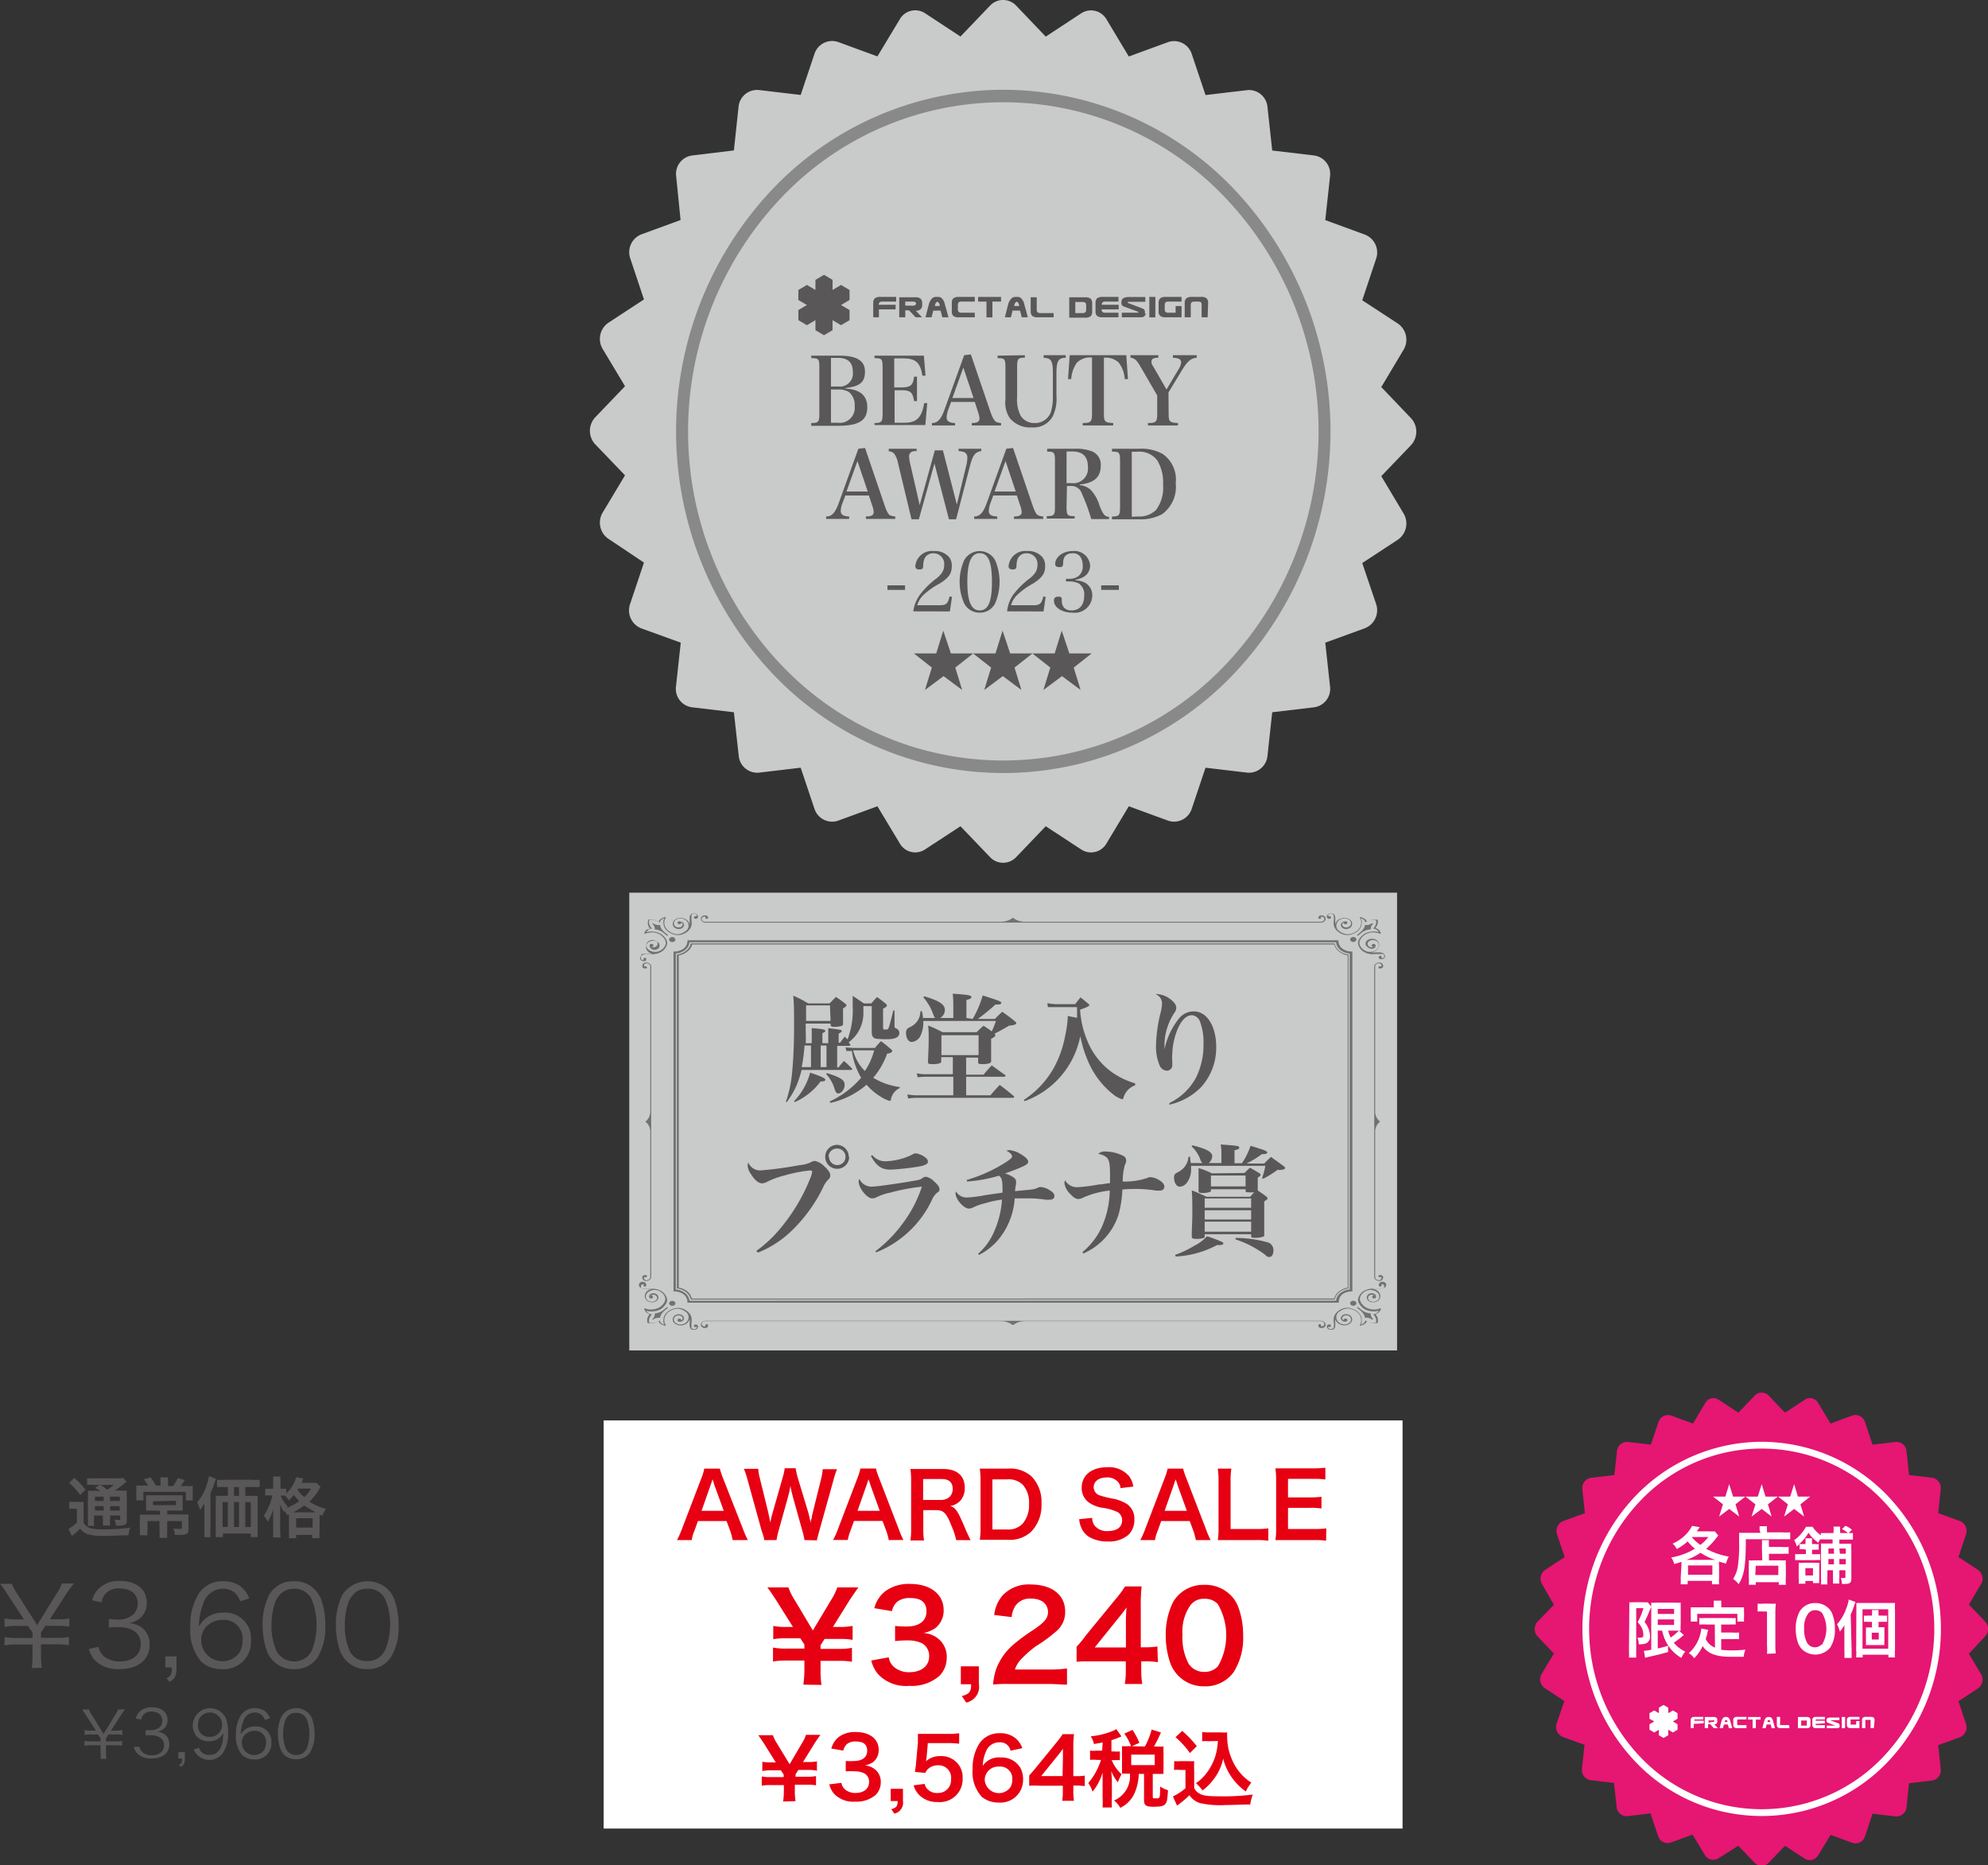 <svg xmlns="http://www.w3.org/2000/svg" viewBox="0 0 214 200.75"><rect x="0" y="0" width="214" height="200.75" fill="#333333" stroke="none"/><g id="bf40da21-d1c1-4ad8-8887-283df2655d5d" data-name="レイヤー 2"><rect x="67.74" y="96.08" width="82.65" height="49.27" style="fill:#c9caca"/><path d="M109.38.6l3.19,3.34,3.82-2.51a1.93,1.93,0,0,1,2.72.65l2.4,4,4.26-1.56a2,2,0,0,1,2.51,1.27l1.49,4.44,4.49-.53a2,2,0,0,1,2.18,1.83l.51,4.67,4.48.53A2,2,0,0,1,143.17,19l-.51,4.69,4.26,1.56a2.06,2.06,0,0,1,1.21,2.61l-1.49,4.46,3.83,2.5a2.11,2.11,0,0,1,.61,2.84l-2.39,4L151.88,45a2.13,2.13,0,0,1,0,2.92l-3.19,3.33,2.39,4a2.11,2.11,0,0,1-.61,2.84l-3.83,2.51L148.13,65a2.08,2.08,0,0,1-1.21,2.62l-4.26,1.55.51,4.69a2,2,0,0,1-1.74,2.27l-4.48.53-.51,4.68a2,2,0,0,1-2.18,1.82l-4.49-.53-1.49,4.44a2,2,0,0,1-2.51,1.27l-4.26-1.56-2.4,4a1.92,1.92,0,0,1-2.72.65l-3.82-2.5-3.19,3.33a1.93,1.93,0,0,1-2.8,0l-3.19-3.33-3.82,2.5a1.91,1.91,0,0,1-2.71-.65l-2.41-4-4.26,1.56a2,2,0,0,1-2.51-1.27l-1.49-4.44-4.49.53a2,2,0,0,1-2.18-1.82L79,76.66l-4.48-.53a2,2,0,0,1-1.75-2.27l.51-4.69L69,67.62A2.08,2.08,0,0,1,67.83,65l1.49-4.45L65.5,58a2.11,2.11,0,0,1-.62-2.84l2.4-4-3.2-3.33a2.13,2.13,0,0,1,0-2.92l3.2-3.34-2.4-4a2.11,2.11,0,0,1,.62-2.84l3.82-2.5-1.49-4.46A2.06,2.06,0,0,1,69,25.24l4.26-1.56L72.79,19a2,2,0,0,1,1.75-2.27L79,16.19l.5-4.67A2,2,0,0,1,81.7,9.69l4.49.53,1.49-4.44a2,2,0,0,1,2.51-1.27l4.26,1.56,2.41-4a1.92,1.92,0,0,1,2.71-.65l3.82,2.51L106.58.6a1.93,1.93,0,0,1,2.8,0" style="fill:#c9caca"/><path d="M132,21.39a32.93,32.93,0,0,0-48,0,36.52,36.52,0,0,0,0,50.07,32.91,32.91,0,0,0,48,0,36.5,36.5,0,0,0,0-50.07M108,9.66a34.38,34.38,0,0,1,24.91,10.77,37.93,37.93,0,0,1,0,52,34.19,34.19,0,0,1-49.82,0,37.93,37.93,0,0,1,0-52A34.38,34.38,0,0,1,108,9.66Z" style="fill:#898989"/><path d="M87.33,45.53c.79,0,.87-.13.87-1.05V39.55c0-.93-.09-1-.87-1v-.27h3c1.91,0,2.78.54,2.78,1.72s-.6,1.59-2.08,1.76v.07c1.54.08,2.33.74,2.33,2,0,1.45-.92,2-3.2,2H87.33Zm2.93-3.93A1.4,1.4,0,0,0,91.8,40c0-1-.54-1.48-1.61-1.48h-.74V41.6Zm-.07,3.9A1.61,1.61,0,0,0,92,43.69a1.78,1.78,0,0,0-.62-1.5,2.17,2.17,0,0,0-1.15-.27h-.78V45.5Z" style="fill:#595757"/><path d="M94.14,45.53c.78,0,.87-.13.87-1.05V39.55c0-.93-.09-1-.87-1v-.27h5.31l.18,2.15h-.34c-.21-1.4-.72-1.86-2.08-1.86h-.95V41.7H97c1,0,1.29-.21,1.4-1.16h.31v2.63h-.31C98.24,42.19,98,42,97,42h-.7V45.5h1.06c1.31,0,1.85-.53,2.13-2.11l.32,0-.2,2.36H94.14Z" style="fill:#595757"/><path d="M102.11,44a2.89,2.89,0,0,0-.21.93c0,.39.27.58.91.6v.26h-2.49v-.26c.63,0,1-.41,1.41-1.6l2.06-5.7.72-.08,2.11,6.19c.22.63.41.95.63,1.08a1.78,1.78,0,0,0,.51.11v.26h-3.15v-.26c.61,0,.83-.16.83-.49v0a2.76,2.76,0,0,0-.15-.67l-.36-1.11h-2.55Zm1.59-4.44-1.18,3.28h2.28Z" style="fill:#595757"/><path d="M110.32,38.23v.27c-.75,0-.83.13-.83,1v3.19a3.91,3.91,0,0,0,.35,2,1.67,1.67,0,0,0,1.53.84,1.78,1.78,0,0,0,1.73-1.12,5.47,5.47,0,0,0,.24-1.81V40.25c0-1.42-.16-1.7-1-1.74v-.28h2.38v.28c-.81,0-1,.36-1,1.74v2.37a4.25,4.25,0,0,1-.39,2.17A2.33,2.33,0,0,1,111.08,46a2.81,2.81,0,0,1-2.38-1,3,3,0,0,1-.47-2V39.55c0-.92-.07-1-.84-1v-.27Z" style="fill:#595757"/><path d="M118.83,44.48c0,.92.09,1,1,1.05v.26h-3.28v-.26c.9,0,1-.13,1-1.05v-6a2,2,0,0,0-1.65.58,3.54,3.54,0,0,0-.59,1.74l-.34,0,.18-2.57h6.09l.18,2.57-.35,0A3.13,3.13,0,0,0,120.4,39a2.07,2.07,0,0,0-1.57-.5Z" style="fill:#595757"/><path d="M125.8,44.48c0,.92.09,1,1,1.05v.26h-3.23v-.26c.9,0,1-.13,1-1.05V42.56l-1.78-3.06c-.43-.75-.64-.94-1.1-1v-.27h3v.27c-.52,0-.74.14-.74.41s.06.31.31.74l1.31,2.27,1.3-2.18a1.75,1.75,0,0,0,.28-.75.44.44,0,0,0-.32-.4,2.18,2.18,0,0,0-.57-.09v-.27h2.56v.27c-.63.07-1,.38-1.57,1.32l-1.47,2.42Z" style="fill:#595757"/><path d="M90.72,54.07a2.65,2.65,0,0,0-.22.93c0,.39.28.57.91.59v.26H88.93v-.26c.63,0,1-.4,1.41-1.59l2.06-5.7.72-.08,2.11,6.19c.22.63.4,1,.62,1.07a1.63,1.63,0,0,0,.52.11v.26H93.21v-.26c.61,0,.84-.15.84-.48v0a2.58,2.58,0,0,0-.15-.67l-.37-1.11H91Zm1.58-4.45L91.12,52.9h2.29Z" style="fill:#595757"/><path d="M98.91,55.89h-.79l-1.44-6a2.57,2.57,0,0,0-.44-1.08.8.8,0,0,0-.57-.23V48.3h3v.25c-.4,0-.52.06-.64.16a.5.5,0,0,0-.17.42A4,4,0,0,0,98,50l1,4.37,1.63-5.9h.87L103,54.31l1-4.14a3.81,3.81,0,0,0,.13-.91.6.6,0,0,0-.43-.63,2.36,2.36,0,0,0-.51-.08V48.3h2.44v.25c-.67.1-.93.44-1.25,1.72l-1.46,5.62h-.77l-1.56-6Z" style="fill:#595757"/><path d="M106.65,54.07a2.6,2.6,0,0,0-.21.93c0,.39.27.57.91.59v.26h-2.49v-.26c.63,0,1-.4,1.41-1.59l2.06-5.7.72-.08,2.11,6.19c.22.63.4,1,.63,1.07a1.48,1.48,0,0,0,.51.11v.26h-3.15v-.26c.6,0,.83-.15.83-.48v0a2.58,2.58,0,0,0-.15-.67l-.37-1.11h-2.54Zm1.59-4.45-1.18,3.28h2.28Z" style="fill:#595757"/><path d="M114.81,54.55c0,.92.08,1,.87,1v.26h-3v-.26c.8,0,.88-.12.88-1V49.61c0-.92-.08-1-.84-1V48.3h3a4.67,4.67,0,0,1,1.88.3,1.54,1.54,0,0,1,.89,1.54c0,1.22-.73,1.86-2.25,2v.08a2,2,0,0,1,1.2.53,4.4,4.4,0,0,1,.94,1.73c.38.92.55,1.11,1,1.15v.24h-1.91a19.93,19.93,0,0,0-1-2.72,1.19,1.19,0,0,0-1.23-.84h-.39Zm.52-2.55a1.58,1.58,0,0,0,1.78-1.74c0-1.13-.56-1.67-1.71-1.67h-.59V52Z" style="fill:#595757"/><path d="M119.7,55.59c.78,0,.87-.12.87-1.05V49.61c0-.93-.1-1-.87-1V48.3h2.91a4.73,4.73,0,0,1,2.53.55A3.34,3.34,0,0,1,126.56,52a3.62,3.62,0,0,1-1.49,3.36,5,5,0,0,1-2.58.53H119.7Zm2.81,0a2.55,2.55,0,0,0,1.93-.7,4,4,0,0,0,.76-2.73,4.59,4.59,0,0,0-.62-2.6,2.41,2.41,0,0,0-2.17-.94h-.58v7Z" style="fill:#595757"/><path d="M94.8,33.3h-.19v.85H94V32.59a.65.65,0,0,1,.17-.48.9.9,0,0,1,.6-.15h1.7v.5H95a.42.42,0,0,0-.32.09.38.38,0,0,0-.09.25h1.82v.5Z" style="fill:#595757"/><path d="M99.29,34.15h-.72l-.72-.75h-.4v.75H96.8V32h1.71a.85.85,0,0,1,.6.16.68.68,0,0,1,.16.47v.17a.65.65,0,0,1-.16.47.59.59,0,0,1-.44.17h-.09l.71.75M98.21,32.9a.43.43,0,0,0,.33-.09.24.24,0,0,0,.08-.13.23.23,0,0,0-.08-.14c-.05-.06-.16-.08-.33-.08h-.76v.44Z" style="fill:#595757"/><path d="M101.25,33.43h-.79l-.18.72h-.65c.25-1,.39-1.52.41-1.57a1.45,1.45,0,0,1,.25-.41.55.55,0,0,1,.39-.21h.37a.51.51,0,0,1,.39.21,1.33,1.33,0,0,1,.23.41c0,.05.16.57.43,1.57h-.66l-.19-.72m-.36-.49h.26l0-.13a.48.48,0,0,0-.12-.25.17.17,0,0,0-.13-.08.16.16,0,0,0-.12.08.57.57,0,0,0-.13.25l0,.13Z" style="fill:#595757"/><path d="M103.11,32.8v.5a.38.38,0,0,0,.08.26.42.42,0,0,0,.32.1h1.42v.49h-1.71a.92.92,0,0,1-.6-.15.63.63,0,0,1-.16-.48v-.93a.65.65,0,0,1,.16-.48.92.92,0,0,1,.6-.15h1.71v.5h-1.42a.42.42,0,0,0-.32.09.37.37,0,0,0-.08.25" style="fill:#595757"/><polygon points="106.19 32.46 105.29 32.46 105.29 31.96 106.04 31.96 106.99 31.96 107.76 31.96 107.76 32.46 106.83 32.46 106.83 34.16 106.19 34.16 106.19 32.46" style="fill:#595757"/><path d="M109.75,33.43H109l-.18.72h-.65c.25-1,.39-1.52.41-1.57a1.52,1.52,0,0,1,.26-.41.51.51,0,0,1,.38-.21h.37a.51.51,0,0,1,.39.21,1.39,1.39,0,0,1,.24.41c0,.05.16.57.42,1.57h-.65l-.19-.72m-.36-.49h.26l0-.13a.57.57,0,0,0-.13-.25c0-.06-.09-.08-.12-.08a.17.17,0,0,0-.13.08.57.57,0,0,0-.13.25l0,.13Z" style="fill:#595757"/><path d="M113.42,33.83v.32h-1.7a.9.9,0,0,1-.6-.15.64.64,0,0,1-.17-.48V32h.65v1.35a.37.37,0,0,0,.08.25.45.45,0,0,0,.32.1h1.42Z" style="fill:#595757"/><path d="M115.1,34.15V32h1.7a.9.9,0,0,1,.6.15.65.65,0,0,1,.17.48v.93a.64.64,0,0,1-.17.48.9.9,0,0,1-.6.15h-1.7m.65-1.69v1.2h.77a.43.43,0,0,0,.32-.1.37.37,0,0,0,.08-.25v-.5a.38.38,0,0,0-.08-.26.44.44,0,0,0-.32-.09h-.77Z" style="fill:#595757"/><path d="M118.76,33.3h-.18a.38.38,0,0,0,.08.26.42.42,0,0,0,.32.1h1.42v.49h-1.71a.92.92,0,0,1-.6-.15.63.63,0,0,1-.16-.48v-.93a.65.65,0,0,1,.16-.48.92.92,0,0,1,.6-.15h1.71v.5H119a.42.42,0,0,0-.32.09.37.37,0,0,0-.08.25h1.82v.5Z" style="fill:#595757"/><path d="M123.35,33.75a.62.62,0,0,1-.16.28.53.53,0,0,1-.37.12h-2.06v-.49h1.71c.06,0,.07,0,.07-.06a.1.1,0,0,0-.05-.06L121,33a.38.38,0,0,1-.28-.39.78.78,0,0,1,0-.19.68.68,0,0,0,.06-.16c0-.07.09-.14.22-.2a1.13,1.13,0,0,1,.47-.09h1.82v.51h-1.82s-.06,0-.07.07,0,.05,0,.05l1.62.62a.35.35,0,0,1,.21.23.7.7,0,0,1,0,.31" style="fill:#595757"/><polygon points="124.36 34.16 123.72 34.16 123.72 31.96 124.37 31.96 124.37 33.3 124.36 34.16" style="fill:#595757"/><path d="M127.19,34.15h-1.7a.9.9,0,0,1-.6-.15.64.64,0,0,1-.17-.48v-.93a.65.65,0,0,1,.17-.48.9.9,0,0,1,.6-.15h1.7v.5h-1.42a.41.41,0,0,0-.31.09.34.34,0,0,0-.08.26v.5a.33.33,0,0,0,.08.25.41.41,0,0,0,.31.1h.78v-.72h.64Z" style="fill:#595757"/><path d="M130,34.15h-.65V32.81a.38.38,0,0,0-.07-.27c-.05-.06-.16-.08-.33-.08h-.37a.44.44,0,0,0-.32.09.38.38,0,0,0-.08.26v1.34h-.65V32.59a.65.65,0,0,1,.17-.48.9.9,0,0,1,.6-.15h1a.8.8,0,0,1,.59.16.62.62,0,0,1,.16.47Z" style="fill:#595757"/><polygon points="86.86 32.84 86.86 32.83 86.86 32.83 86.86 32.84" style="fill:#595757"/><path d="M90.53,32.83l.92-.54V31.21l-.92-.54-.91.54V30.12l-.92-.54-.92.54v1.09l-.92-.54-.92.54v1.08l.92.54-.92.54v1.09l.92.54.92-.54h0v1.08l.92.54.92-.54V34.46h0l.91.54.92-.54V33.37l-.92-.54Zm-3.67,0h0Z" style="fill:#595757"/><path d="M95.53,63h1.89v.49H95.53Z" style="fill:#595757"/><path d="M98.31,65.8A3.94,3.94,0,0,1,99,64.05a8.77,8.77,0,0,1,1.8-1.79,2.61,2.61,0,0,0,.65-.7,1.49,1.49,0,0,0,.19-.75,1.15,1.15,0,0,0-1.17-1.26,1,1,0,0,0-1,.7,2.21,2.21,0,0,0-.09.65c0,.31-.11.39-.41.39s-.44-.11-.44-.37a1.8,1.8,0,0,1,2-1.61,2,2,0,0,1,1.65.67,1.49,1.49,0,0,1,.27,1c0,.74-.31,1.2-1.27,1.81A8.37,8.37,0,0,0,99.44,64a2.5,2.5,0,0,0-.7,1.14h2.48c.62,0,.83-.2,1-.95l.26.06-.23,1.56Z" style="fill:#595757"/><path d="M103.79,60.3a1.9,1.9,0,0,1,3.33,0,5.85,5.85,0,0,1,0,4.64,1.81,1.81,0,0,1-1.66,1,1.83,1.83,0,0,1-1.67-1,5.74,5.74,0,0,1,0-4.64Zm1.67,5.4c.92,0,1.32-.94,1.32-3.08s-.4-3.08-1.32-3.08-1.33,1-1.33,3.09S104.54,65.7,105.46,65.7Z" style="fill:#595757"/><path d="M108.41,65.8a3.81,3.81,0,0,1,.63-1.75,8.77,8.77,0,0,1,1.8-1.79,2.61,2.61,0,0,0,.65-.7,1.49,1.49,0,0,0,.19-.75,1.15,1.15,0,0,0-1.17-1.26,1,1,0,0,0-1,.7,2.62,2.62,0,0,0-.09.65c0,.31-.11.39-.41.39s-.44-.11-.44-.37a1.8,1.8,0,0,1,2-1.61,2,2,0,0,1,1.65.67,1.49,1.49,0,0,1,.28,1c0,.74-.32,1.2-1.27,1.81A8.23,8.23,0,0,0,109.53,64a2.59,2.59,0,0,0-.7,1.14h2.48c.62,0,.83-.2,1-.95l.25.06-.23,1.56Z" style="fill:#595757"/><path d="M115.8,62.47a2.24,2.24,0,0,1,1,.25,1.53,1.53,0,0,1,.78,1.39,1.89,1.89,0,0,1-2.13,1.83c-1.12,0-2-.55-2-1.3,0-.28.15-.42.48-.42s.35.09.37.34a1.19,1.19,0,0,0,.21.81,1.06,1.06,0,0,0,.85.33c.85,0,1.35-.59,1.35-1.6a1.41,1.41,0,0,0-.58-1.3,2.23,2.23,0,0,0-1-.22h-.38V62.3h.38a1.69,1.69,0,0,0,.93-.27,1.32,1.32,0,0,0,.49-1.14,1.72,1.72,0,0,0-.21-.89.94.94,0,0,0-.9-.45c-.64,0-1,.35-1,1.06,0,.35-.09.43-.39.43s-.46-.09-.46-.34c0-.76.85-1.39,1.87-1.39a1.7,1.7,0,0,1,1.89,1.56,1.41,1.41,0,0,1-.7,1.22,2.6,2.6,0,0,1-.86.3Z" style="fill:#595757"/><path d="M118.54,63h1.9v.49h-1.9Z" style="fill:#595757"/><path d="M102.36,70.33h2.4l-1.93,1.52.74,2.41-2-1.49-2,1.49.74-2.41-1.93-1.52h2.4l.76-2.45Z" style="fill:#595757"/><path d="M108.74,70.33h2.4l-1.93,1.52.74,2.41-2-1.49-2,1.49.74-2.41-1.94-1.52h2.41l.76-2.45Z" style="fill:#595757"/><path d="M115.11,70.33h2.4l-1.93,1.52.74,2.41-2-1.49-2,1.49.74-2.41-1.93-1.52h2.4l.76-2.45Z" style="fill:#595757"/><path d="M81.41,134.64A13.51,13.51,0,0,0,84,132.22a19.82,19.82,0,0,0,3.18-5.3,2.94,2.94,0,0,0,.25-.81c0-.09-.08-.13-.24-.13a14.55,14.55,0,0,0-2.72.53,9.25,9.25,0,0,0-2,.74,1,1,0,0,1-.44.11c-.37,0-.79-.34-1.2-1a1.81,1.81,0,0,1-.35-.9.7.7,0,0,1,.08-.33,1.35,1.35,0,0,0,1.34.84,38.49,38.49,0,0,0,4.14-.56,3.47,3.47,0,0,0,1.39-.39,1,1,0,0,1,.28-.07,2,2,0,0,1,1,.56c.43.38.67.73.67,1a.6.6,0,0,1-.23.46,2.55,2.55,0,0,0-.53.79,16.47,16.47,0,0,1-3.78,5.06,11.23,11.23,0,0,1-3.25,2Zm10-10.14a1.29,1.29,0,1,1-1.28-1.28A1.28,1.28,0,0,1,91.36,124.5Zm-2.17,0a.89.89,0,1,0,.88-.88A.89.89,0,0,0,89.19,124.5Z" style="fill:#595757"/><path d="M94.24,134.67a14.44,14.44,0,0,0,3-3.08,13.67,13.67,0,0,0,2-3.87,22.09,22.09,0,0,0-3.4.64,5.92,5.92,0,0,0-1.48.5,1,1,0,0,1-.49.12c-.53,0-1.44-1.11-1.44-1.8a.55.55,0,0,1,.08-.29,1.44,1.44,0,0,0,1.34.83c.48,0,2.74-.32,4.42-.61.76-.13.79-.14,1.08-.35a.65.65,0,0,1,.36-.1,1.7,1.7,0,0,1,.83.49c.4.34.59.61.59.81s0,.25-.24.4a2.11,2.11,0,0,0-.59.83,11.23,11.23,0,0,1-6,5.61Zm-.34-10.34a1.78,1.78,0,0,0,1.4.66,6.92,6.92,0,0,0,2.94-.74.49.49,0,0,1,.33-.11,2.12,2.12,0,0,1,1,.41c.23.17.32.31.32.49s-.21.39-1,.52a28.27,28.27,0,0,1-3,.33c-1,0-1.52-.37-2.14-1.47Z" style="fill:#595757"/><path d="M104.06,127a16.41,16.41,0,0,0,4-1.77c.69-.44.89-.6.89-.77s-.25-.45-.61-.6a.61.61,0,0,1,.31-.07,2.73,2.73,0,0,1,1.21.42c.52.3.82.6.82.81s-.13.31-.51.5a20.54,20.54,0,0,1-2,.78,3,3,0,0,1,.92.42c.2.14.28.26.28.42a1,1,0,0,1,0,.3,6.14,6.14,0,0,0-.11.76c2.11-.19,2.11-.19,2.49-.38a.67.67,0,0,1,.3-.06,2.08,2.08,0,0,1,1,.38c.33.2.45.37.45.61s-.2.37-.46.37a2.83,2.83,0,0,1-.5,0,12.37,12.37,0,0,0-2-.14c-.29,0-.59,0-1.31,0a7.78,7.78,0,0,1-1.42,4,6.52,6.52,0,0,1-2.42,2.08l-.11-.1a6.78,6.78,0,0,0,1.82-2.61,9.89,9.89,0,0,0,.76-3.24,12.05,12.05,0,0,0-1.87.41,6,6,0,0,0-1.24.44,1,1,0,0,1-.45.12c-.56,0-1.44-1-1.44-1.64a.45.45,0,0,1,.05-.2,1.34,1.34,0,0,0,1.16.65,13.44,13.44,0,0,0,1.92-.24c.48-.08,1.14-.17,1.92-.28a4.3,4.3,0,0,0,0-.59c0-.75-.08-1-.37-1.24a15.85,15.85,0,0,1-3.44.63Z" style="fill:#595757"/><path d="M116.53,134.76a7.64,7.64,0,0,0,2.14-2.85,10,10,0,0,0,.79-3.77,9.49,9.49,0,0,0-2.87.76,1.09,1.09,0,0,1-.51.15c-.27,0-.54-.17-.88-.55a2,2,0,0,1-.62-1.16.88.88,0,0,1,.07-.3,1.48,1.48,0,0,0,1.29.74,17.75,17.75,0,0,0,2.39-.3c.37,0,.56-.08,1.16-.14,0-.3,0-.34,0-.87,0-1.76-.15-2-1.26-2.29a1,1,0,0,1,.77-.24,4.3,4.3,0,0,1,1.87.45.55.55,0,0,1,.36.53.89.89,0,0,1-.14.45,6.42,6.42,0,0,0-.23,1.8,7.71,7.71,0,0,0,2.66-.39.6.6,0,0,1,.33-.08,1.93,1.93,0,0,1,.78.23c.46.24.71.52.71.78a.43.43,0,0,1-.48.43,2.62,2.62,0,0,1-.46,0,12.77,12.77,0,0,0-2.29-.17,11.82,11.82,0,0,0-1.29.06,11.86,11.86,0,0,1-.42,2.72,6.83,6.83,0,0,1-3.8,4.17Z" style="fill:#595757"/><path d="M137.56,125.88a10.44,10.44,0,0,1-1.6,1l-.1-.09a7.88,7.88,0,0,0,.35-1.31h-8a2,2,0,0,1,0,.25,2.33,2.33,0,0,1-.49,1.62,1,1,0,0,1-.74.37c-.33,0-.6-.42-.6-1a.52.52,0,0,1,.19-.43l.31-.17a2,2,0,0,0,1.06-1.62h.17c0,.39.06.5.07.68h1.26a.85.85,0,0,1-.23-.38,3.5,3.5,0,0,0-.94-1.41l.09-.12c1.57.4,2.13.72,2.13,1.19a1,1,0,0,1-.38.72h1.37v-1a4.82,4.82,0,0,0-.08-1c1.78.13,2,.15,2,.33s-.13.19-.51.29v1.4h.8a7.81,7.81,0,0,0,.93-1.88l.88.28c.71.22.91.32.91.45s-.14.16-.59.18a10.18,10.18,0,0,1-1.64,1h1.91c.31-.32.4-.41.73-.71.6.44.79.57,1.37,1,.11.09.15.14.15.21s-.17.2-.72.2Zm-11.06,9.18a10.92,10.92,0,0,0,2.1-1,4.43,4.43,0,0,0,1.33-1,15.46,15.46,0,0,1,1.62.61c.09.05.14.1.14.17s-.14.17-.37.17H131a10.49,10.49,0,0,1-4.44,1.23Zm7.45-8.81.6-.57c.44.24.57.33,1,.58.1.08.16.13.16.18s-.08.17-.32.31c0,.77,0,.82,0,1.26a.23.23,0,0,1,0,.12c.42.29.51.34.92.65.1.09.14.14.14.2s-.09.18-.36.32v1.08c0,1.08,0,1.43,0,2.49,0,.13,0,.19-.11.23a2.45,2.45,0,0,1-.92.12c-.29,0-.37,0-.38-.2v-.18h-5v.21c0,.1,0,.15-.09.19a2.65,2.65,0,0,1-.83.1c-.37,0-.47-.06-.47-.28v0c0-1,.06-1.53.06-2.39,0-1.11,0-1.84-.06-2.55a16.64,16.64,0,0,1,1.57.69h4.71c.21-.23.28-.32.44-.48a4,4,0,0,1-.56,0c-.3,0-.36,0-.37-.2V128h-3.73v.1c0,.11,0,.15-.09.18a2.14,2.14,0,0,1-.81.12c-.34,0-.43-.05-.43-.23,0-.84,0-1,0-1.33s0-.65,0-1.12a8.8,8.8,0,0,1,1.44.57Zm.73,3.74v-1h-5v1Zm-5,.27v1h5v-1Zm0,1.23v1.08h5v-1.08Zm.67-3.8h3.73v-1.17h-3.73Zm2.68,5.55a12.72,12.72,0,0,1,3.57.52.89.89,0,0,1,.48.84c0,.39-.18.69-.41.69s-.23,0-.55-.29a11.09,11.09,0,0,0-3.14-1.61Z" style="fill:#595757"/><path d="M91.47,112.34s.08.09.08.12-.06.11-.19.11H90.12v2.32h.14c.24-.31.33-.39.59-.7.37.32.47.42.82.77a.13.13,0,0,1,.07.11c0,.05-.06.09-.14.09H86.29a12.69,12.69,0,0,1-.51,1.58,8.94,8.94,0,0,1-1.08,1.87l-.11,0a13.26,13.26,0,0,0,.69-3.31c.13-1.39.2-3,.2-5,0-1.42,0-2.17-.09-3.13A11.58,11.58,0,0,1,87,108H89.3l.68-.7a10.44,10.44,0,0,1,1,.72c.09.07.14.14.14.19s-.09.15-.18.21l-.19.12c0,1.1,0,1.1,0,1.66,0,0,0,0,0,0a.21.21,0,0,1-.13.21,2.49,2.49,0,0,1-.8.11c-.31,0-.4-.05-.41-.23v-.12H86.73v.86a11.36,11.36,0,0,1,0,1.25h.65v-.5c0-.28,0-.36,0-.8,0-.18,0-.18,0-.32,1.06.07,1.46.15,1.46.28s-.09.16-.31.25v1.09h.63v-.55c0-.32,0-.55,0-1.06a12,12,0,0,1,1.27.17c.13,0,.18.07.18.14s-.1.17-.33.26v1h.14c.22-.3.29-.38.51-.67l.31.3a8.93,8.93,0,0,0,.55-3.55c0-.36,0-.65,0-1.14L93,108h.79c.26-.31.35-.4.62-.69.37.27.49.36.84.64.16.13.22.19.22.28a.14.14,0,0,1-.05.11,2.84,2.84,0,0,1-.36.23v2c0,.23,0,.24.26.24s.29,0,.41-.39.23-.85.43-1.66h.13v1.51c0,.33,0,.34.2.43a.52.52,0,0,1,.32.47c0,.46-.43.68-1.32.68a8.16,8.16,0,0,1-1.21-.06c-.3-.07-.44-.28-.44-.71v-2.79h-.9c0,.15,0,.15,0,.74a3.85,3.85,0,0,1-.86,2.46,4.82,4.82,0,0,1-.73.71Zm-6,6.19a7.06,7.06,0,0,0,1.74-3.08c1.21.41,1.63.6,1.63.76s-.18.18-.51.19a6.94,6.94,0,0,1-2.78,2.22Zm1.13-6a17.09,17.09,0,0,1-.3,2.32h1v-2.32Zm2.74-4.32H86.77c0,.88,0,.88,0,1.67h2.64Zm-1,6.64h.63v-2.32h-.63Zm.68.65c1.47.46,1.9.74,1.9,1.25s-.36.94-.69.94c-.17,0-.27-.12-.37-.44a4.23,4.23,0,0,0-.93-1.66Zm.28,3.06A10.08,10.08,0,0,0,92.7,116a7.71,7.71,0,0,1-1-2.88l-.29,0-.3,0-.09-.39a9.08,9.08,0,0,0,1,.06h2.17a6.4,6.4,0,0,1,.65-.73c.46.35.6.46,1,.81q.21.15.21.24c0,.08-.08.15-.21.22l-.21.06-.13,0A8.07,8.07,0,0,1,94,116a7.32,7.32,0,0,0,2.85,1v.11a1.69,1.69,0,0,0-.94,1.19c0,.15-.07.19-.15.19a3.62,3.62,0,0,1-.89-.41,6.66,6.66,0,0,1-1.59-1.33,8.85,8.85,0,0,1-3.88,1.95Zm2.53-5.51a4.78,4.78,0,0,0,1.27,2.22,7.21,7.21,0,0,0,1-2.22H91.91Z" style="fill:#595757"/><path d="M104.7,109.67a10.37,10.37,0,0,0,1.08-2.53c1.78.57,2,.65,2,.8s-.16.18-.56.18h-.07a22.55,22.55,0,0,1-1.89,1.55h1.84c.33-.35.44-.45.78-.77a15.56,15.56,0,0,1,1.34,1c.13.1.18.18.18.25s-.22.22-.75.23c-.71.41-1,.58-1.59.87a.57.57,0,0,1,.09.18c0,.1-.13.2-.46.38,0,1.29,0,1.41,0,2.37a.24.24,0,0,1-.18.26,2.47,2.47,0,0,1-.78.09c-.35,0-.43,0-.44-.25v-.45H104v1.84h1.87c.38-.45.49-.59.89-1,.6.43.78.57,1.39,1,.07,0,.09.09.09.13s-.06.09-.15.09H104v2h2.61c.44-.51.58-.66,1-1.12.66.49.85.65,1.48,1.17.05,0,.08.09.08.13s-.07.09-.16.09H98.76a6.85,6.85,0,0,0-1,.07l-.09-.44a5.66,5.66,0,0,0,1.15.1h3.8v-2H99.78a7.05,7.05,0,0,0-1,.06l-.09-.43a4.49,4.49,0,0,0,1.06.1h2.82v-1.84h-1.25v.41a.25.25,0,0,1-.13.24,2.19,2.19,0,0,1-.82.1c-.38,0-.48,0-.48-.3.06-1.28.08-1.69.08-2.44,0-.54,0-.83-.06-1.41a13,13,0,0,1,1.55.72h3.67c.31-.32.42-.41.74-.7.44.28.57.37.89.61a10.73,10.73,0,0,0,.45-1.12H99.39v.14a3.25,3.25,0,0,1-.32,1.48,1.17,1.17,0,0,1-.92.64c-.36,0-.62-.4-.62-1a.77.77,0,0,1,.08-.34c.08-.12.08-.12.46-.32a1.82,1.82,0,0,0,1-1.65h.17a5.45,5.45,0,0,1,.12.73h3.26v-1.43a10.73,10.73,0,0,0-.06-1.19c1.76.13,2,.18,2,.36s-.15.2-.53.32v1.94Zm-5.23-2.44c1.58.45,2.24.88,2.24,1.45a1,1,0,0,1-.8,1c-.2,0-.32-.13-.45-.5a5.49,5.49,0,0,0-1.06-1.83Zm1.87,6.33h4v-2.14h-4Z" style="fill:#595757"/><path d="M122.2,116.81a2,2,0,0,0-1.26,1.33c0,.12-.1.17-.17.17a3.15,3.15,0,0,1-1-.57,9,9,0,0,1-2.58-3.37,13,13,0,0,1-.9-2.85,9.35,9.35,0,0,1-6,7l-.08-.14a9.86,9.86,0,0,0,3.44-3.84,11.7,11.7,0,0,0,1-3,13.17,13.17,0,0,0,.29-2v-.19l1,.2c0-.47,0-.7,0-1v-.15h-2.29c-.2,0-.38,0-.85,0l-.06-.43a5.73,5.73,0,0,0,1,.11h2c.24-.32.31-.41.57-.73.36.28.47.37.82.67.1.09.14.14.14.18s-.18.2-1,.47a10,10,0,0,0,.77,3.33,7.72,7.72,0,0,0,2.72,3.45,8.46,8.46,0,0,0,2.43,1.15Z" style="fill:#595757"/><path d="M125.91,118.71a6.51,6.51,0,0,0,2.81-2.67,7.88,7.88,0,0,0,.83-3.69,6.11,6.11,0,0,0-.38-2.4,1,1,0,0,0-.87-.68c-.57,0-1.11.51-1.52,1.46a7.5,7.5,0,0,0-.59,2.73,4.68,4.68,0,0,0,0,.75c0,.17,0,.34,0,.39a.59.59,0,0,1-.59.64.89.89,0,0,1-.79-.62,5.13,5.13,0,0,1-.37-2.08,15.6,15.6,0,0,1,.51-3.6,4.74,4.74,0,0,0,.14-1,1.08,1.08,0,0,0-.71-.94.72.72,0,0,1,.25,0,2.59,2.59,0,0,1,1.36.55c.43.33.63.62.63.93a.91.91,0,0,1-.21.54,6.37,6.37,0,0,0-1.06,3.38c0,.15,0,.28,0,.55h0a7.88,7.88,0,0,1,1.59-3.36,2,2,0,0,1,1.59-.73c1.39,0,2.39,1.6,2.39,3.83a6.31,6.31,0,0,1-1.63,4.32,6.86,6.86,0,0,1-3.44,1.89Z" style="fill:#595757"/><path d="M148.55,120.71a.05.05,0,0,0,0,0,1.36,1.36,0,0,1-.52-1V104a.27.27,0,0,1,.12-.22.41.41,0,0,1,.27-.1.27.27,0,0,1,.29.24.17.17,0,0,1-.05.12s0,0,0,0a.2.2,0,0,0-.23,0,.12.12,0,0,0,0,.18l.06,0a.3.3,0,0,0,.21,0,.38.38,0,0,0,.19-.16.36.36,0,0,0,0-.11.4.4,0,0,0-.43-.35.55.55,0,0,0-.37.13.37.37,0,0,0-.16.3v33.41a.37.37,0,0,0,.16.3.55.55,0,0,0,.37.13.4.4,0,0,0,.43-.35.36.36,0,0,0,0-.11.38.38,0,0,0-.19-.16.3.3,0,0,0-.21,0l-.06,0a.12.12,0,0,0,0,.18.18.18,0,0,0,.23,0,.08.08,0,0,0,0,0,.17.17,0,0,1,.05.12.27.27,0,0,1-.29.24.41.41,0,0,1-.27-.1.27.27,0,0,1-.12-.22V121.74a1.32,1.32,0,0,1,.52-1s0,0,0,0Zm-79.06,0s0,0,0,0a1.38,1.38,0,0,0,.51-1V104a.27.27,0,0,0-.12-.22.41.41,0,0,0-.27-.1.27.27,0,0,0-.29.24.17.17,0,0,0,.05.12s0,0,0,0a.2.2,0,0,1,.23,0,.11.11,0,0,1,0,.18l-.06,0a.3.3,0,0,1-.21,0,.38.38,0,0,1-.19-.16.36.36,0,0,1,0-.11.4.4,0,0,1,.43-.35.55.55,0,0,1,.37.13.37.37,0,0,1,.16.3v33.41a.37.37,0,0,1-.16.3.55.55,0,0,1-.37.13.4.4,0,0,1-.43-.35.36.36,0,0,1,0-.11.38.38,0,0,1,.19-.16.3.3,0,0,1,.21,0l.06,0a.11.11,0,0,1,0,.18.18.18,0,0,1-.23,0,.08.08,0,0,1,0,0,.17.17,0,0,0-.05.12.27.27,0,0,0,.29.24.41.41,0,0,0,.27-.1.27.27,0,0,0,.12-.22V121.74a1.34,1.34,0,0,0-.51-1s0,0,0,0ZM109,142.61s0,0,0,0a2.07,2.07,0,0,0-1.23-.41H75.91a.48.48,0,0,0-.27.09.29.29,0,0,0-.11.22.27.27,0,0,0,.29.24.33.33,0,0,0,.15,0l0,0a.12.12,0,0,1,0-.19.19.19,0,0,1,.23,0l0,.05a.17.17,0,0,1,0,.17.36.36,0,0,1-.19.15.32.32,0,0,1-.14,0,.39.39,0,0,1-.43-.35.42.42,0,0,1,.15-.3.59.59,0,0,1,.37-.12h66.22a.59.59,0,0,1,.37.12.42.42,0,0,1,.15.3.39.39,0,0,1-.43.35.34.34,0,0,1-.14,0,.36.36,0,0,1-.19-.15.17.17,0,0,1,0-.17l0-.05a.19.19,0,0,1,.23,0,.12.12,0,0,1,0,.19l-.05,0a.33.33,0,0,0,.15,0,.27.27,0,0,0,.29-.24.29.29,0,0,0-.11-.22.48.48,0,0,0-.27-.09H110.3a2.07,2.07,0,0,0-1.23.41s0,0,0,0ZM72.6,140.09a.23.23,0,0,1,0,.38.38.38,0,0,1-.47,0,.23.23,0,0,1,0-.38.41.41,0,0,1,.47,0Zm-2.85,2.31,0,0a1.73,1.73,0,0,0,.64,0,1.88,1.88,0,0,0,.51-.19.62.62,0,0,0,.21.27,1.14,1.14,0,0,0,.48.21.08.08,0,0,0,.07,0,0,0,0,0,0,0-.06,1.42,1.42,0,0,1-.14-.35,1.22,1.22,0,0,1,0-.32,1,1,0,0,1,.17-.45,1.13,1.13,0,0,1,.36-.36,1.86,1.86,0,0,1,.47-.23,1.41,1.41,0,0,1,.45-.07h0a1.52,1.52,0,0,1,.79.31.71.71,0,0,1,.25,1,1,1,0,0,1-.25.25,1,1,0,0,1-.32.12.8.8,0,0,1-.78-.21.42.42,0,0,1,.11-.67.64.64,0,0,1,.39-.06.5.5,0,0,1,.25.13.25.25,0,0,1-.07.4h0a.13.13,0,0,0-.06-.14.23.23,0,0,0-.29,0,.14.14,0,0,0,0,.23.32.32,0,0,0,.24.05.36.36,0,0,0,.2-.06.34.34,0,0,0,.1-.55.51.51,0,0,0-.34-.18.75.75,0,0,0-.49.08.53.53,0,0,0-.15.82,1,1,0,0,0,.93.26,1,1,0,0,0,.38-.15.83.83,0,0,0,.28-.28.89.89,0,0,0,.1-.23c0,.12,0,.24,0,.36a2,2,0,0,0,0,.42.58.58,0,0,0,.07.21.44.44,0,0,0,.19.16.53.53,0,0,0,.19,0,.43.43,0,0,0,.41-.18.25.25,0,0,0-.08-.35.25.25,0,0,0-.25,0,.12.12,0,0,0-.08.11.15.15,0,0,0,.16.14.2.2,0,0,0,.14-.06.2.2,0,0,1,0,.15.31.31,0,0,1-.28.12l-.13,0a.33.33,0,0,1-.14-.11.34.34,0,0,1,0-.17,1.87,1.87,0,0,1,0-.41,1.65,1.65,0,0,0,0-.54,1.06,1.06,0,0,0-.16-.38,1.68,1.68,0,0,0-1.2-.67H73a1.51,1.51,0,0,0-.51.08,1.9,1.9,0,0,0-.5.24,1.27,1.27,0,0,0-.4.4,1,1,0,0,0-.17.49,1.12,1.12,0,0,0,0,.36.87.87,0,0,0,.1.25.92.92,0,0,1-.28-.14.51.51,0,0,1-.2-.29s0,0,0,0a.06.06,0,0,0-.07,0,1.78,1.78,0,0,1-.55.21,1.36,1.36,0,0,1-.53,0,.8.8,0,0,1,0-.43,1.13,1.13,0,0,1,.26-.44s0,0,0-.05a.07.07,0,0,0-.05,0,.67.67,0,0,1-.35-.16.73.73,0,0,1-.18-.22,1.73,1.73,0,0,0,.31.07,1.66,1.66,0,0,0,.44,0,1.81,1.81,0,0,0,.61-.14,1.41,1.41,0,0,0,.49-.33,1.55,1.55,0,0,0,.3-.4.91.91,0,0,0,.1-.41v0a1.35,1.35,0,0,0-.84-1,1.36,1.36,0,0,0-.46-.13,3,3,0,0,0-.67,0h-.5a.65.65,0,0,1-.21-.05.26.26,0,0,1-.14-.11.21.21,0,0,1,0-.1.21.21,0,0,1,.14-.23.41.41,0,0,1,.19,0,.13.13,0,0,0-.07.11.15.15,0,0,0,.16.13.17.17,0,0,0,.14-.06c0-.07,0-.15,0-.21A.41.41,0,0,0,69,138a.32.32,0,0,0-.22.34.47.47,0,0,0,.06.15.43.43,0,0,0,.2.15,1,1,0,0,0,.26.06,4.51,4.51,0,0,0,.52,0h.44a1,1,0,0,0-.28.08,1,1,0,0,0-.36.23.78.78,0,0,0-.18.3.63.63,0,0,0,.32.75.85.85,0,0,0,1-.12.46.46,0,0,0,.1-.39.43.43,0,0,0-.23-.28.57.57,0,0,0-.68.08.28.28,0,0,0-.07.17.2.2,0,0,0,.06.19.26.26,0,0,0,.29,0,.15.15,0,0,0,0-.24.25.25,0,0,0-.17,0h0a.41.41,0,0,1,.49-.06.32.32,0,0,1,.17.21.33.33,0,0,1-.08.31.69.69,0,0,1-.82.09.52.52,0,0,1-.27-.63.63.63,0,0,1,.16-.26.92.92,0,0,1,.31-.2,1.15,1.15,0,0,1,1.22.2,1,1,0,0,1,.38.63v0a.87.87,0,0,1-.09.37,1.29,1.29,0,0,1-.28.37,1.42,1.42,0,0,1-.44.3,1.83,1.83,0,0,1-.56.13,1.38,1.38,0,0,1-.4,0,2.47,2.47,0,0,1-.43-.11h-.07s0,0,0,.06a.73.73,0,0,0,.26.39.82.82,0,0,0,.32.17,1.46,1.46,0,0,0-.23.42,1,1,0,0,0,0,.51l0,0Zm.5-.4a0,0,0,0,1,0-.06l0,0a.64.64,0,0,0,.23-.57,0,0,0,0,1,0,0l0,0a1.81,1.81,0,0,0,1.07-.48l.23-.18a.09.09,0,0,1,.1,0,.06.06,0,0,1,0,.08l-.23.18c-.22.18-.59.51-.59.87a.05.05,0,0,1,0,0,.07.07,0,0,1-.06,0,1,1,0,0,0-.7.19l-.05,0a.06.06,0,0,1-.07,0ZM109,98.8l0,0a2.07,2.07,0,0,1-1.23.41H75.91a.42.42,0,0,1-.27-.09.29.29,0,0,1-.11-.22.27.27,0,0,1,.29-.24.33.33,0,0,1,.15,0l0,0a.12.12,0,0,0,0,.19.19.19,0,0,0,.23,0s0,0,0,0a.17.17,0,0,0,0-.17.36.36,0,0,0-.19-.15.32.32,0,0,0-.14,0,.39.39,0,0,0-.43.35.4.4,0,0,0,.15.3.59.59,0,0,0,.37.12h66.22a.59.59,0,0,0,.37-.12.4.4,0,0,0,.15-.3.39.39,0,0,0-.43-.35.34.34,0,0,0-.14,0,.36.36,0,0,0-.19.15.17.17,0,0,0,0,.17s0,0,0,0a.19.19,0,0,0,.23,0,.12.12,0,0,0,0-.19l-.05,0a.33.33,0,0,1,.15,0,.27.27,0,0,1,.29.24.29.29,0,0,1-.11.22.42.42,0,0,1-.27.09H110.3a2.07,2.07,0,0,1-1.23-.41l0,0ZM72.6,101.32a.23.23,0,0,0,0-.38.38.38,0,0,0-.47,0,.23.23,0,0,0,0,.38.41.41,0,0,0,.47,0ZM69.75,99l0,0a2,2,0,0,1,.64,0,1.88,1.88,0,0,1,.51.19.62.62,0,0,1,.21-.27,1.14,1.14,0,0,1,.48-.21.08.08,0,0,1,.07,0,0,0,0,0,1,0,.06,1.42,1.42,0,0,0-.14.35,1.22,1.22,0,0,0,0,.32,1,1,0,0,0,.17.45,1.13,1.13,0,0,0,.36.36,1.86,1.86,0,0,0,.47.23,1.41,1.41,0,0,0,.45.07h0a1.52,1.52,0,0,0,.79-.31.71.71,0,0,0,.25-1,.82.82,0,0,0-.25-.24.8.8,0,0,0-.32-.13.82.82,0,0,0-.78.21.42.42,0,0,0,.11.67.64.64,0,0,0,.39.06.38.38,0,0,0,.25-.13.25.25,0,0,0-.07-.4h0a.13.13,0,0,1-.06.14.23.23,0,0,1-.29,0,.14.14,0,0,1,0-.23.32.32,0,0,1,.24,0,.36.36,0,0,1,.2.06.34.34,0,0,1,.1.55.51.51,0,0,1-.34.18.75.75,0,0,1-.49-.08.53.53,0,0,1-.15-.82,1,1,0,0,1,.93-.26,1.16,1.16,0,0,1,.38.15.83.83,0,0,1,.28.28.89.89,0,0,1,.1.23c0-.12,0-.24,0-.36a2,2,0,0,1,0-.42.58.58,0,0,1,.07-.21.44.44,0,0,1,.19-.16l.19,0a.43.43,0,0,1,.41.18.25.25,0,0,1-.08.35.25.25,0,0,1-.25,0,.12.12,0,0,1-.08-.11.15.15,0,0,1,.16-.13.2.2,0,0,1,.14,0,.2.2,0,0,0,0-.15.3.3,0,0,0-.28-.11.28.28,0,0,0-.13,0,.33.33,0,0,0-.14.11.34.34,0,0,0,0,.17,1.87,1.87,0,0,0,0,.41,1.64,1.64,0,0,1,0,.54,1.06,1.06,0,0,1-.16.38,1.68,1.68,0,0,1-1.2.67H73a1.51,1.51,0,0,1-.51-.08,1.9,1.9,0,0,1-.5-.24,1.27,1.27,0,0,1-.4-.4,1,1,0,0,1-.17-.49,1.06,1.06,0,0,1,0-.35.93.93,0,0,1,.1-.26.92.92,0,0,0-.28.14.51.51,0,0,0-.2.29,0,0,0,0,1,0,0,.08.08,0,0,1-.07,0,1.59,1.59,0,0,0-.55-.22,1.36,1.36,0,0,0-.53,0,.8.8,0,0,0,0,.43,1.13,1.13,0,0,0,.26.44,0,0,0,0,1,0,.06.09.09,0,0,1-.05,0,.67.67,0,0,0-.35.16.87.87,0,0,0-.18.22,1.73,1.73,0,0,1,.31-.07,1.66,1.66,0,0,1,.44,0,1.81,1.81,0,0,1,.61.14,1.56,1.56,0,0,1,.49.33,1.74,1.74,0,0,1,.3.4.91.91,0,0,1,.1.41v0a1.35,1.35,0,0,1-.84,1,1.36,1.36,0,0,1-.46.13,3,3,0,0,1-.67,0c-.16,0-.33,0-.5,0a.65.65,0,0,0-.21,0A.26.26,0,0,0,69,103a.21.21,0,0,0,0,.1.21.21,0,0,0,.14.23.31.31,0,0,0,.19,0,.12.12,0,0,1-.07-.11.15.15,0,0,1,.16-.13.17.17,0,0,1,.14.06c0,.07,0,.15,0,.21a.41.41,0,0,1-.43.06.32.32,0,0,1-.22-.34.47.47,0,0,1,.06-.15.43.43,0,0,1,.2-.15,1,1,0,0,1,.26-.06,4.51,4.51,0,0,1,.52,0h.44a1,1,0,0,1-.28-.08,1,1,0,0,1-.36-.23.78.78,0,0,1-.18-.3.63.63,0,0,1,.32-.75.85.85,0,0,1,1,.12.47.47,0,0,1,.1.4.43.43,0,0,1-.23.27A.57.57,0,0,1,70,102a.28.28,0,0,1-.07-.17.2.2,0,0,1,.06-.19.26.26,0,0,1,.29,0,.15.15,0,0,1,0,.24.21.21,0,0,1-.17,0v0a.42.42,0,0,0,.49,0,.32.32,0,0,0,.17-.21.33.33,0,0,0-.08-.31.69.69,0,0,0-.82-.09.52.52,0,0,0-.27.63.63.63,0,0,0,.16.26.92.92,0,0,0,.31.2,1.15,1.15,0,0,0,1.22-.2,1,1,0,0,0,.38-.63v0a.87.87,0,0,0-.09-.37,1.29,1.29,0,0,0-.28-.37,1.42,1.42,0,0,0-.44-.3,1.62,1.62,0,0,0-1-.1,2.47,2.47,0,0,0-.43.11h-.07s0,0,0-.06a.77.77,0,0,1,.26-.39A.82.82,0,0,1,70,100a1.56,1.56,0,0,1-.23-.41,1,1,0,0,1,0-.52l0,0Zm.5.4s0,0,0,.06l0,0a.64.64,0,0,1,.23.57,0,0,0,0,0,0,0l0,0a1.81,1.81,0,0,1,1.07.48l.23.18a.09.09,0,0,0,.1,0,.06.06,0,0,0,0-.08l-.23-.18c-.22-.18-.59-.51-.59-.87a.05.05,0,0,0,0,0l-.06,0a1,1,0,0,1-.7-.19l-.05,0a.06.06,0,0,0-.07,0Zm75.19,40.68a.23.23,0,0,0,0,.38.38.38,0,0,0,.47,0,.23.23,0,0,0,0-.38.41.41,0,0,0-.47,0Zm2.85,2.31,0,0a1.73,1.73,0,0,1-.64,0,1.88,1.88,0,0,1-.51-.19.62.62,0,0,1-.21.27,1.14,1.14,0,0,1-.48.21.08.08,0,0,1-.07,0,0,0,0,0,1,0-.06,1.11,1.11,0,0,0,.14-.35,1.22,1.22,0,0,0,0-.32,1,1,0,0,0-.17-.45,1.13,1.13,0,0,0-.36-.36,1.86,1.86,0,0,0-.47-.23,1.41,1.41,0,0,0-.45-.07H145a1.52,1.52,0,0,0-.79.31.71.71,0,0,0-.25,1,1,1,0,0,0,.25.25.88.88,0,0,0,.32.12.8.8,0,0,0,.78-.21.42.42,0,0,0-.11-.67.64.64,0,0,0-.39-.06.5.5,0,0,0-.25.13.25.25,0,0,0,.07.4h0a.13.13,0,0,1,.06-.14.23.23,0,0,1,.29,0,.14.14,0,0,1,0,.23.32.32,0,0,1-.24.05.36.36,0,0,1-.2-.06.34.34,0,0,1-.1-.55.51.51,0,0,1,.34-.18.75.75,0,0,1,.49.08.53.53,0,0,1,.15.82,1,1,0,0,1-.93.26,1,1,0,0,1-.38-.15.83.83,0,0,1-.28-.28.89.89,0,0,1-.1-.23c0,.12,0,.24,0,.36a2,2,0,0,1,0,.42.58.58,0,0,1-.07.21.44.44,0,0,1-.19.16.53.53,0,0,1-.19,0,.43.43,0,0,1-.41-.18.25.25,0,0,1,.08-.35.25.25,0,0,1,.25,0,.12.12,0,0,1,.08.11.15.15,0,0,1-.16.14.2.2,0,0,1-.14-.06.2.2,0,0,0,0,.15.31.31,0,0,0,.28.12l.13,0a.33.33,0,0,0,.14-.11.34.34,0,0,0,.05-.17,1.87,1.87,0,0,0,0-.41,1.65,1.65,0,0,1,0-.54,1.06,1.06,0,0,1,.16-.38,1.68,1.68,0,0,1,1.2-.67h.06a1.51,1.51,0,0,1,.51.08,1.9,1.9,0,0,1,.5.24,1.27,1.27,0,0,1,.4.4,1,1,0,0,1,.17.49,1.12,1.12,0,0,1,0,.36.87.87,0,0,1-.1.25.92.92,0,0,0,.28-.14.51.51,0,0,0,.2-.29s0,0,0,0a.06.06,0,0,1,.07,0,1.78,1.78,0,0,0,.55.21,1.36,1.36,0,0,0,.53,0,.8.8,0,0,0,0-.43,1.13,1.13,0,0,0-.26-.44s0,0,0-.05a.07.07,0,0,1,.05,0,.67.67,0,0,0,.35-.16.73.73,0,0,0,.18-.22,1.73,1.73,0,0,1-.31.07,1.66,1.66,0,0,1-.44,0,1.81,1.81,0,0,1-.61-.14,1.41,1.41,0,0,1-.49-.33,1.55,1.55,0,0,1-.3-.4.91.91,0,0,1-.1-.41v0a1.35,1.35,0,0,1,.84-1,1.36,1.36,0,0,1,.46-.13,3,3,0,0,1,.67,0h.5a.65.65,0,0,0,.21-.05.26.26,0,0,0,.14-.11.21.21,0,0,0,0-.1.21.21,0,0,0-.14-.23.41.41,0,0,0-.19,0,.13.13,0,0,1,.07.11.15.15,0,0,1-.16.13.17.17,0,0,1-.14-.06c-.05-.07,0-.15,0-.21A.41.41,0,0,1,149,138a.32.32,0,0,1,.22.34.47.47,0,0,1-.06.15.43.43,0,0,1-.2.15,1,1,0,0,1-.26.06,4.51,4.51,0,0,1-.52,0h-.44a1,1,0,0,1,.28.08,1,1,0,0,1,.36.23.78.78,0,0,1,.18.3.63.63,0,0,1-.32.75.85.85,0,0,1-1-.12.46.46,0,0,1-.1-.39.43.43,0,0,1,.23-.28.57.57,0,0,1,.68.08.28.28,0,0,1,.07.17.2.2,0,0,1-.06.19.26.26,0,0,1-.29,0,.15.15,0,0,1,0-.24.25.25,0,0,1,.17,0h0a.41.41,0,0,0-.49-.06.32.32,0,0,0-.17.21.33.33,0,0,0,.08.31.69.69,0,0,0,.82.09.52.52,0,0,0,.27-.63.63.63,0,0,0-.16-.26.92.92,0,0,0-.31-.2,1.15,1.15,0,0,0-1.22.2,1,1,0,0,0-.38.63v0a.87.87,0,0,0,.09.37,1.29,1.29,0,0,0,.28.37,1.42,1.42,0,0,0,.44.3,1.83,1.83,0,0,0,.56.13,1.38,1.38,0,0,0,.4,0,2.47,2.47,0,0,0,.43-.11h.07s0,0,0,.06a.73.73,0,0,1-.26.39.82.82,0,0,1-.32.17,1.46,1.46,0,0,1,.23.42,1,1,0,0,1,0,.51l0,0Zm-.5-.4a0,0,0,0,0,0-.06l0,0a.64.64,0,0,1-.23-.57.06.06,0,0,0,0,0l-.06,0a1.81,1.81,0,0,1-1.07-.48l-.23-.18a.09.09,0,0,0-.1,0,.06.06,0,0,0,0,.08l.23.18c.22.18.59.51.59.87a.05.05,0,0,0,0,0,.07.07,0,0,0,.06,0,1,1,0,0,1,.7.19l.05,0a.06.06,0,0,0,.07,0Zm-2.35-40.68a.23.23,0,0,1,0-.38.38.38,0,0,1,.47,0,.23.23,0,0,1,0,.38.41.41,0,0,1-.47,0ZM148.29,99l0,0a2,2,0,0,0-.64,0,1.88,1.88,0,0,0-.51.19.62.62,0,0,0-.21-.27,1.14,1.14,0,0,0-.48-.21.08.08,0,0,0-.07,0,0,0,0,0,0,0,.06,1.11,1.11,0,0,1,.14.35,1.22,1.22,0,0,1,0,.32,1,1,0,0,1-.17.45,1.13,1.13,0,0,1-.36.36,1.86,1.86,0,0,1-.47.23,1.41,1.41,0,0,1-.45.07H145a1.52,1.52,0,0,1-.79-.31.71.71,0,0,1-.25-1,.82.82,0,0,1,.25-.24.75.75,0,0,1,.32-.13.82.82,0,0,1,.78.21.42.42,0,0,1-.11.67.64.64,0,0,1-.39.06.38.38,0,0,1-.25-.13.25.25,0,0,1,.07-.4h0a.13.13,0,0,0,.06.14.23.23,0,0,0,.29,0,.14.14,0,0,0,0-.23.32.32,0,0,0-.24,0,.36.36,0,0,0-.2.06.34.34,0,0,0-.1.55.51.51,0,0,0,.34.18.75.75,0,0,0,.49-.08.53.53,0,0,0,.15-.82,1,1,0,0,0-.93-.26,1.16,1.16,0,0,0-.38.15.83.83,0,0,0-.28.28.89.89,0,0,0-.1.23c0-.12,0-.24,0-.36a2,2,0,0,0,0-.42.58.58,0,0,0-.07-.21.44.44,0,0,0-.19-.16l-.19,0a.43.43,0,0,0-.41.18.25.25,0,0,0,.08.35.25.25,0,0,0,.25,0,.12.12,0,0,0,.08-.11.15.15,0,0,0-.16-.13.2.2,0,0,0-.14,0,.2.2,0,0,1,0-.15.3.3,0,0,1,.28-.11.28.28,0,0,1,.13,0,.33.33,0,0,1,.14.11.34.34,0,0,1,.05.17,1.87,1.87,0,0,1,0,.41,1.64,1.64,0,0,0,0,.54,1.06,1.06,0,0,0,.16.38,1.68,1.68,0,0,0,1.2.67h.06a1.51,1.51,0,0,0,.51-.08,1.9,1.9,0,0,0,.5-.24,1.27,1.27,0,0,0,.4-.4,1,1,0,0,0,.17-.49,1.06,1.06,0,0,0,0-.35.93.93,0,0,0-.1-.26.92.92,0,0,1,.28.14.51.51,0,0,1,.2.29,0,0,0,0,0,0,0,.08.08,0,0,0,.07,0,1.59,1.59,0,0,1,.55-.22,1.36,1.36,0,0,1,.53,0,.8.8,0,0,1,0,.43,1.13,1.13,0,0,1-.26.44,0,0,0,0,0,0,.06.09.09,0,0,0,.05,0,.67.67,0,0,1,.35.16.87.87,0,0,1,.18.22,1.73,1.73,0,0,0-.31-.07,1.66,1.66,0,0,0-.44,0,1.81,1.81,0,0,0-.61.14,1.56,1.56,0,0,0-.49.33,1.74,1.74,0,0,0-.3.4.91.91,0,0,0-.1.41v0a1.35,1.35,0,0,0,.84,1,1.36,1.36,0,0,0,.46.13,3,3,0,0,0,.67,0c.16,0,.33,0,.5,0a.65.65,0,0,1,.21,0,.26.26,0,0,1,.14.11.21.21,0,0,1,0,.1.21.21,0,0,1-.14.23.31.31,0,0,1-.19,0,.12.12,0,0,0,.07-.11.15.15,0,0,0-.16-.13.17.17,0,0,0-.14.06c-.05.07,0,.15,0,.21a.41.41,0,0,0,.43.06.32.32,0,0,0,.22-.34.47.47,0,0,0-.06-.15.43.43,0,0,0-.2-.15,1,1,0,0,0-.26-.06,4.51,4.51,0,0,0-.52,0h-.44a1,1,0,0,0,.28-.08,1,1,0,0,0,.36-.23.78.78,0,0,0,.18-.3.63.63,0,0,0-.32-.75.85.85,0,0,0-1,.12.47.47,0,0,0-.1.4.43.43,0,0,0,.23.27A.57.57,0,0,0,148,102a.28.28,0,0,0,.07-.17.2.2,0,0,0-.06-.19.26.26,0,0,0-.29,0,.15.15,0,0,0,0,.24.21.21,0,0,0,.17,0v0a.42.42,0,0,1-.49,0,.32.32,0,0,1-.17-.21.33.33,0,0,1,.08-.31.69.69,0,0,1,.82-.09.52.52,0,0,1,.27.63.63.63,0,0,1-.16.26.92.92,0,0,1-.31.2,1.15,1.15,0,0,1-1.22-.2,1,1,0,0,1-.38-.63v0a.87.87,0,0,1,.09-.37,1.29,1.29,0,0,1,.28-.37,1.42,1.42,0,0,1,.44-.3,1.62,1.62,0,0,1,1-.1,2.47,2.47,0,0,1,.43.11h.07s0,0,0-.06a.77.77,0,0,0-.26-.39.82.82,0,0,0-.32-.17,1.56,1.56,0,0,0,.23-.41,1,1,0,0,0,0-.52l0,0Zm-.5.4s0,0,0,.06l0,0a.64.64,0,0,0-.23.57.06.06,0,0,1,0,0l-.06,0a1.81,1.81,0,0,0-1.07.48l-.23.18a.09.09,0,0,1-.1,0,.06.06,0,0,1,0-.08l.23-.18c.22-.18.59-.51.59-.87a.05.05,0,0,1,0,0l.06,0a1,1,0,0,0,.7-.19l.05,0A.06.06,0,0,1,147.79,99.41Z" style="fill:#727171;fill-rule:evenodd"/><path d="M144.48,139.32a1.7,1.7,0,0,1,1.1-.32V102.41a1.7,1.7,0,0,1-1.1-.32,1.08,1.08,0,0,1-.4-.89H74a1.08,1.08,0,0,1-.4.89,1.7,1.7,0,0,1-1.1.32V139a1.7,1.7,0,0,1,1.1.32,1.08,1.08,0,0,1,.4.89h70.12A1.08,1.08,0,0,1,144.48,139.32ZM74.22,140a1.18,1.18,0,0,0-.47-.82,1.82,1.82,0,0,0-1-.39V102.63a1.88,1.88,0,0,0,1-.38,1.22,1.22,0,0,0,.47-.83h69.6a1.22,1.22,0,0,0,.47.83,1.88,1.88,0,0,0,1,.38v36.15a1.82,1.82,0,0,0-1,.39,1.18,1.18,0,0,0-.47.82Zm70.94-1.32V102.74a2,2,0,0,1-1-.41,1.44,1.44,0,0,1-.5-.79H74.36a1.44,1.44,0,0,1-.5.79,2,2,0,0,1-1,.41v35.93a2,2,0,0,1,1,.41,1.44,1.44,0,0,1,.5.79h69.32a1.44,1.44,0,0,1,.5-.79A2,2,0,0,1,145.16,138.67Zm-70.69,1.09A1.45,1.45,0,0,0,74,139a2.15,2.15,0,0,0-.93-.42V102.83a2,2,0,0,0,.93-.42,1.42,1.42,0,0,0,.52-.76h69.1a1.42,1.42,0,0,0,.52.76,2,2,0,0,0,.93.42v35.75a2.15,2.15,0,0,0-.93.42,1.45,1.45,0,0,0-.52.76Z" style="fill:#727171"/><path d="M190.4,150.22l1.75,1.83,2.09-1.37a1,1,0,0,1,1.49.35l1.32,2.19,2.33-.86a1.08,1.08,0,0,1,1.38.7l.81,2.43,2.47-.29a1.09,1.09,0,0,1,1.19,1l.27,2.56,2.46.29a1.11,1.11,0,0,1,.95,1.24l-.27,2.57,2.33.85a1.14,1.14,0,0,1,.66,1.44l-.81,2.44,2.09,1.37a1.15,1.15,0,0,1,.34,1.55l-1.31,2.19,1.75,1.82a1.17,1.17,0,0,1,0,1.6L211.94,178l1.31,2.18a1.14,1.14,0,0,1-.34,1.55l-2.09,1.38.81,2.43a1.14,1.14,0,0,1-.66,1.44l-2.33.85.27,2.57a1.1,1.1,0,0,1-.95,1.24l-2.46.29-.27,2.57a1.09,1.09,0,0,1-1.19,1l-2.47-.29-.81,2.44a1.07,1.07,0,0,1-1.38.69l-2.33-.85-1.32,2.18a1.05,1.05,0,0,1-1.49.36l-2.09-1.37-1.75,1.82a1.05,1.05,0,0,1-1.53,0l-1.75-1.82L185,200a1.06,1.06,0,0,1-1.49-.36l-1.31-2.18-2.34.85a1.06,1.06,0,0,1-1.37-.69l-.82-2.44-2.46.29a1.09,1.09,0,0,1-1.19-1l-.28-2.57-2.45-.29a1.11,1.11,0,0,1-1-1.24l.28-2.57-2.33-.85a1.15,1.15,0,0,1-.67-1.44l.82-2.43-2.09-1.38a1.14,1.14,0,0,1-.34-1.55l1.31-2.18-1.75-1.83a1.17,1.17,0,0,1,0-1.6l1.75-1.82L166,170.51a1.15,1.15,0,0,1,.34-1.55l2.09-1.37-.82-2.44a1.15,1.15,0,0,1,.67-1.44l2.33-.85-.28-2.57a1.12,1.12,0,0,1,1-1.24l2.45-.29.28-2.56a1.09,1.09,0,0,1,1.19-1l2.46.29.82-2.43a1.07,1.07,0,0,1,1.37-.7l2.34.86,1.31-2.19a1,1,0,0,1,1.49-.35l2.09,1.37,1.75-1.83a1.05,1.05,0,0,1,1.53,0" style="fill:#e61673"/><path d="M202.78,161.61a18,18,0,0,0-26.28,0,20,20,0,0,0,0,27.42,18,18,0,0,0,26.28,0,20,20,0,0,0,0-27.42m-13.14-6.43a18.84,18.84,0,0,1,13.64,5.9,20.77,20.77,0,0,1,0,28.48,18.73,18.73,0,0,1-27.29,0,20.77,20.77,0,0,1,0-28.48A18.88,18.88,0,0,1,189.64,155.18Z" style="fill:#fff"/><path d="M182.42,185.54h-.1V186H182v-.86a.34.34,0,0,1,.09-.26.47.47,0,0,1,.33-.09h.93v.28h-.77c-.09,0-.15,0-.18,0a.18.18,0,0,0,0,.13h1v.28Z" style="fill:#fff"/><path d="M184.88,186h-.4l-.39-.42h-.22V186h-.36V184.8h.94a.47.47,0,0,1,.33.09.35.35,0,0,1,.08.26v.1a.33.33,0,0,1-.08.25.32.32,0,0,1-.24.09h0l.39.42m-.59-.69a.26.26,0,0,0,.18,0s0-.05,0-.07a.12.12,0,0,0,0-.08.26.26,0,0,0-.18,0h-.42v.24Z" style="fill:#fff"/><path d="M186,185.61h-.43l-.1.4h-.36c.14-.55.22-.84.23-.86a.65.65,0,0,1,.14-.23.29.29,0,0,1,.21-.12h.2a.26.26,0,0,1,.21.12.6.6,0,0,1,.13.23s.09.31.24.86h-.36l-.11-.4m-.19-.27h.14l0-.07a.45.45,0,0,0-.07-.14s-.05,0-.07,0,0,0-.07,0a.3.3,0,0,0-.07.14l0,.07Z" style="fill:#fff"/><path d="M187,185.26v.28a.2.2,0,0,0,.05.14s.08,0,.17,0H188V186H187a.48.48,0,0,1-.33-.09.34.34,0,0,1-.09-.26v-.51a.34.34,0,0,1,.09-.26.48.48,0,0,1,.33-.09H188v.28h-.78c-.09,0-.15,0-.17,0a.19.19,0,0,0-.05.13" style="fill:#fff"/><polygon points="188.66 185.08 188.17 185.08 188.17 184.8 188.58 184.8 189.1 184.8 189.52 184.8 189.52 185.08 189.01 185.08 189.01 186.01 188.66 186.01 188.66 185.08" style="fill:#fff"/><path d="M190.61,185.61h-.44l-.1.4h-.36c.14-.55.22-.84.23-.86a.65.65,0,0,1,.14-.23.29.29,0,0,1,.21-.12h.2a.29.29,0,0,1,.22.12.78.78,0,0,1,.13.23s.08.31.23.86h-.36l-.1-.4m-.2-.27h.14l0-.07a.3.3,0,0,0-.07-.14s-.05,0-.07,0,0,0-.07,0a.45.45,0,0,0-.07.14l0,.07Z" style="fill:#fff"/><path d="M192.62,185.83V186h-.93a.47.47,0,0,1-.33-.09.34.34,0,0,1-.09-.26v-.86h.35v.74a.2.2,0,0,0,0,.14s.09,0,.17,0h.78Z" style="fill:#fff"/><path d="M193.54,186V184.8h.93a.47.47,0,0,1,.33.09.34.34,0,0,1,.09.26v.51a.34.34,0,0,1-.09.26.47.47,0,0,1-.33.09h-.93m.35-.93v.65h.42c.09,0,.15,0,.18,0a.2.2,0,0,0,0-.14v-.27a.2.2,0,0,0,0-.14s-.09,0-.18,0h-.42Z" style="fill:#fff"/><path d="M195.54,185.54h-.1a.2.2,0,0,0,.05.14s.09,0,.17,0h.78V186h-.93a.47.47,0,0,1-.33-.09.34.34,0,0,1-.09-.26v-.51a.34.34,0,0,1,.09-.26.47.47,0,0,1,.33-.09h.93v.28h-.78c-.08,0-.14,0-.17,0a.19.19,0,0,0-.05.13h1v.28Z" style="fill:#fff"/><path d="M198.06,185.79a.28.28,0,0,1-.29.22h-1.13v-.28h.93s.05,0,0,0,0,0,0,0l-.8-.3a.21.21,0,0,1-.15-.21.31.31,0,0,1,0-.11l0-.09a.21.21,0,0,1,.12-.1.55.55,0,0,1,.26-.06h1v.28h-1s0,0,0,0a.08.08,0,0,1,0,0l.89.34a.18.18,0,0,1,.12.12.58.58,0,0,1,0,.18" style="fill:#fff"/><polygon points="198.61 186.01 198.26 186.01 198.26 184.8 198.62 184.8 198.62 185.54 198.61 186.01" style="fill:#fff"/><path d="M200.16,186h-.93a.47.47,0,0,1-.33-.09.34.34,0,0,1-.09-.26v-.51a.34.34,0,0,1,.09-.26.47.47,0,0,1,.33-.09h.93v.28h-.77c-.09,0-.15,0-.18,0a.2.2,0,0,0,0,.14v.27a.2.2,0,0,0,0,.14s.09,0,.18,0h.42v-.39h.35Z" style="fill:#fff"/><path d="M201.71,186h-.35v-.74a.27.27,0,0,0,0-.15s-.09,0-.19,0h-.2c-.08,0-.14,0-.17,0a.2.2,0,0,0,0,.14V186h-.36v-.86a.34.34,0,0,1,.09-.26.47.47,0,0,1,.33-.09h.52a.42.42,0,0,1,.32.09.36.36,0,0,1,.09.26Z" style="fill:#fff"/><polygon points="178.07 185.28 178.07 185.28 178.07 185.28 178.07 185.28" style="fill:#fff"/><path d="M180.08,185.28l.5-.29v-.6l-.5-.29-.5.29v-.59l-.51-.3-.5.3v.59l-.5-.29-.51.29v.6l.51.29-.51.3v.59l.51.3.5-.3h0v.6l.5.29.51-.29v-.6h0l.5.3.5-.3v-.59l-.5-.3Zm-2,0Z" style="fill:#fff"/><path d="M186.56,161.08h1.32l-1.06.83.4,1.32-1.08-.82-1.08.82.41-1.32-1.06-.83h1.32l.41-1.34Z" style="fill:#fff"/><path d="M190.05,161.08h1.32l-1.06.83.4,1.32-1.07-.82-1.09.82.41-1.32-1.06-.83h1.32l.42-1.34Z" style="fill:#fff"/><path d="M193.54,161.08h1.32l-1.05.83.4,1.32-1.08-.82-1.08.82.41-1.32-1.06-.83h1.31l.42-1.34Z" style="fill:#fff"/><path d="M181,168.48c0-.13,0-.24,0-.38-.28.1-.4.13-.78.24a2,2,0,0,0-.32-.71,7.27,7.27,0,0,0,2.55-.94,5.25,5.25,0,0,1-.78-.79,5.57,5.57,0,0,1-1.18.83,1.86,1.86,0,0,0-.44-.59,4.41,4.41,0,0,0,1-.6,4,4,0,0,0,1.1-1.31l.81.14c-.15.23-.21.31-.31.45H184a4.58,4.58,0,0,0,.59,0l.38.45a5.5,5.5,0,0,0-.38.48,9,9,0,0,1-.93.95,8.2,8.2,0,0,0,2.44.84,3.17,3.17,0,0,0-.3.75c-.39-.1-.54-.15-.75-.22a3,3,0,0,0,0,.44v1.35a4.16,4.16,0,0,0,0,.66h-.76v-.37h-2.62v.37h-.75a6.32,6.32,0,0,0,0-.66Zm3.65-.59a6.82,6.82,0,0,1-1.6-.76,6.69,6.69,0,0,1-1.51.76h3.11Zm-2.94,1.6h2.62v-1h-2.62Zm.4-4.05a4.54,4.54,0,0,0,.93.84,4.9,4.9,0,0,0,.86-.85h-1.79Z" style="fill:#fff"/><path d="M189.41,164.68a3.88,3.88,0,0,0,0-.41h.8a1.52,1.52,0,0,0,0,.42v.24h1.66a7.46,7.46,0,0,0,.84,0v.74c-.2,0-.5,0-.83,0h-3.95c0,2.83-.16,3.84-.77,4.84a2.53,2.53,0,0,0-.6-.57,3.44,3.44,0,0,0,.51-1.36,15.41,15.41,0,0,0,.14-2.6c0-.57,0-.78,0-1,.23,0,.49,0,.79,0h1.51Zm.25,1.74a3.61,3.61,0,0,0,0-.66h.76a4.76,4.76,0,0,0,0,.66v.08h1.41a4.07,4.07,0,0,0,.71,0v.74a4.75,4.75,0,0,0-.69,0h-1.43v.7h1.23a4.47,4.47,0,0,0,.59,0,6.66,6.66,0,0,0,0,.68v1.09a6.37,6.37,0,0,0,0,.87h-.76v-.29H189v.28h-.75a5.65,5.65,0,0,0,0-.82v-1.22a5,5,0,0,0,0-.59,4.64,4.64,0,0,0,.6,0h.85Zm-.71,3.1h2.48v-1H189Z" style="fill:#fff"/><path d="M194.16,166.75a2.63,2.63,0,0,0-.44,0v-.55l-.3.25a2.7,2.7,0,0,0-.29-.69,2.91,2.91,0,0,0,.76-.69,4.51,4.51,0,0,0,.52-.74h.71a3.16,3.16,0,0,0,.89.91V165a4.71,4.71,0,0,0,.61,0h.75v-.15a2.7,2.7,0,0,0,0-.54h.72a2.58,2.58,0,0,0,0,.54V165h.83a2.75,2.75,0,0,0-.64-.42l.38-.36a2.54,2.54,0,0,1,.69.43L199,165a4.38,4.38,0,0,0,.46,0v.71a4,4,0,0,0-.55,0H198v.44h.69c.31,0,.44,0,.6,0a6,6,0,0,0,0,.68v3.13c0,.39-.18.52-.68.52h-.33a2.21,2.21,0,0,0-.13-.64,2,2,0,0,0,.38,0c.1,0,.12,0,.12-.16v-.67H198v.82a4.4,4.4,0,0,0,0,.61h-.69a5,5,0,0,0,0-.6v-.83h-.6v.78a6.14,6.14,0,0,0,0,.74h-.69a4.89,4.89,0,0,0,0-.73v-3a5.77,5.77,0,0,0,0-.67c.18,0,.32,0,.67,0h.58v-.44h-.75a5,5,0,0,0-.61,0l-.18.35a3.94,3.94,0,0,1-1.05-1.07,5.09,5.09,0,0,1-1,1.22l.36,0h.31v-.05a4.38,4.38,0,0,0,0-.57h.71a3.88,3.88,0,0,0,0,.56v.06h.3a2.14,2.14,0,0,0,.42,0v.61a2.08,2.08,0,0,0-.41,0h-.31v.48h.35c.27,0,.39,0,.53,0v.64a3.1,3.1,0,0,0-.52,0h-1.63a4.11,4.11,0,0,0-.55,0v-.65a4.11,4.11,0,0,0,.55,0h.61v-.48Zm1,3.64v-.23h-.82v.3h-.72a3.39,3.39,0,0,0,0-.59v-1.13a4.36,4.36,0,0,0,0-.54,3.79,3.79,0,0,0,.52,0h1.22a3.11,3.11,0,0,0,.48,0c0,.11,0,.27,0,.5v1.21a2.18,2.18,0,0,0,0,.48Zm-.82-.82h.82v-.79h-.82Zm2.48-2.9v.56h.6v-.56Zm.6,1.13h-.6v.57h.6Zm.64-.57h.63v-.56H198Zm.63,1.14v-.57H198v.57Z" style="fill:#fff"/><path d="M175.39,173.07c0-.21,0-.32,0-.62a3.12,3.12,0,0,0,.49,0h1a2.34,2.34,0,0,0,.49,0l.38.47c0,.08-.06.14-.21.51a11.67,11.67,0,0,1-.51,1.14,2.74,2.74,0,0,1,.47.85,2.23,2.23,0,0,1,.11.66.77.77,0,0,1-.36.77,1.79,1.79,0,0,1-.85.12,1.66,1.66,0,0,0-.14-.71,1.6,1.6,0,0,0,.3,0c.26,0,.34-.07.34-.29a1.89,1.89,0,0,0-.14-.69,2.38,2.38,0,0,0-.47-.68,7.84,7.84,0,0,0,.62-1.51h-.78v4.55c0,.28,0,.53,0,.77h-.78a5.5,5.5,0,0,0,0-.77Zm3.06,2.43v1.92a8.18,8.18,0,0,0,1.11-.29l0,.68c-.69.2-1.14.31-2.13.53l-.34.09-.13-.75a5.53,5.53,0,0,0,.79-.12v-4.35c0-.3,0-.46,0-.72a2.94,2.94,0,0,0,.64,0h1.91a3.15,3.15,0,0,0,.62,0c0,.16,0,.32,0,.74v1.56a6.53,6.53,0,0,0,0,.73h-.19l.54.46a.89.89,0,0,0-.18.14c-.21.18-.62.49-.91.69a3.47,3.47,0,0,0,1.23.95,2.73,2.73,0,0,0-.42.68,4.15,4.15,0,0,1-1.39-1.29,4.5,4.5,0,0,1-.67-1.64Zm0-1.79h1.76v-.54h-1.76Zm0,1.18h1.76v-.59h-1.76Zm1.13.61a3,3,0,0,0,.26.75,4.67,4.67,0,0,0,.87-.74h-1.13Z" style="fill:#fff"/><path d="M184.59,174.85h-1a6.06,6.06,0,0,0-.67,0v-.7a5.7,5.7,0,0,0,.67,0h2.56a6,6,0,0,0,.69,0v.7a6.09,6.09,0,0,0-.69,0h-.87v.86h1.26a3.78,3.78,0,0,0,.66,0v.71a5.86,5.86,0,0,0-.66,0h-1.26v1.15a9.06,9.06,0,0,0,1.09.06c.39,0,.84,0,1.52-.08a2.8,2.8,0,0,0-.19.77l-1.42,0c-1.56,0-2.44-.34-3-1.15a4.58,4.58,0,0,1-.91,1.31,1.81,1.81,0,0,0-.58-.55A4,4,0,0,0,183,176a4.18,4.18,0,0,0,.14-.72l.74.14a2.42,2.42,0,0,0-.1.39c0,.13-.07.29-.17.6a1.93,1.93,0,0,0,1,.93Zm-.12-2.14a2,2,0,0,0,0-.43h.82a2.67,2.67,0,0,0,0,.42V173H187c.26,0,.49,0,.74,0a3.58,3.58,0,0,0,0,.49v.52a4.17,4.17,0,0,0,0,.52h-.72v-.83h-4.32v.83H182a3.74,3.74,0,0,0,0-.52v-.52a3.79,3.79,0,0,0,0-.49c.24,0,.47,0,.74,0h1.74Z" style="fill:#fff"/><path d="M190.21,178a5.67,5.67,0,0,0,0-.87v-3.68h-.32a5.32,5.32,0,0,0-.69,0v-.85a4.06,4.06,0,0,0,.67,0h.61a4.27,4.27,0,0,0,.68,0,10.12,10.12,0,0,0-.05,1.1v3.39a5.75,5.75,0,0,0,.05.87Z" style="fill:#fff"/><path d="M194,177.53a1.9,1.9,0,0,1-.44-.67,4.61,4.61,0,0,1-.26-1.54,3.9,3.9,0,0,1,.41-1.85,1.9,1.9,0,0,1,1.7-.93,2,2,0,0,1,1.41.54,1.73,1.73,0,0,1,.44.68,4.31,4.31,0,0,1,.26,1.55,3.51,3.51,0,0,1-.49,2,2.08,2.08,0,0,1-3,.25Zm2.13-.51a3.36,3.36,0,0,0,0-3.43,1,1,0,0,0-.73-.28.89.89,0,0,0-.74.34,2.45,2.45,0,0,0-.45,1.62,3,3,0,0,0,.34,1.59,1,1,0,0,0,.86.44A1,1,0,0,0,196.08,177Z" style="fill:#fff"/><path d="M199.32,177.67c0,.28,0,.5,0,.77h-.78a6.35,6.35,0,0,0,0-.78v-2c0-.22,0-.38,0-.75a3.83,3.83,0,0,1-.49.7,3.7,3.7,0,0,0-.3-.79,5,5,0,0,0,1-1.72,4.1,4.1,0,0,0,.26-.94l.72.26a3,3,0,0,1-.12.36c-.13.38-.19.54-.39,1Zm.51-4.39c0-.33,0-.53,0-.75.24,0,.42,0,.73,0h2.63c.42,0,.6,0,.8,0a5.52,5.52,0,0,0,0,.82v4.17a6.09,6.09,0,0,0,0,.87h-.71v-.29h-2.77v.29h-.7a5.74,5.74,0,0,0,0-.82Zm.66,4.17h2.77v-4.24h-2.77Zm1.86-2.31.5,0c0,.11,0,.19,0,.46v1a2.33,2.33,0,0,0,0,.46l-.5,0h-1l-.49,0a3.81,3.81,0,0,0,0-.45v-1a3.81,3.81,0,0,0,0-.45l.49,0h.16v-.6h-.47a2.33,2.33,0,0,0-.4,0v-.67a2.17,2.17,0,0,0,.4,0h.47v-.15a2.72,2.72,0,0,0,0-.45h.71a2.64,2.64,0,0,0,0,.45v.15h.49a2.54,2.54,0,0,0,.43,0v.67a2.58,2.58,0,0,0-.42,0h-.5v.6Zm-.86,1.32h.75v-.73h-.75Z" style="fill:#fff"/><path d="M10.82,189.31a4.58,4.58,0,0,0,0-.78v-.69h-1a3.91,3.91,0,0,0-.73.06v-.53a3.91,3.91,0,0,0,.73.06h1v-.34l-.27-.41H9.84a3.21,3.21,0,0,0-.73.06v-.53a3.91,3.91,0,0,0,.73.06h.49L9.25,184.6c-.21-.32-.32-.48-.42-.61h.75a2.7,2.7,0,0,0,.34.64l1.23,2,1.21-2a2.7,2.7,0,0,0,.34-.64h.76a6.88,6.88,0,0,0-.44.61l-1.08,1.67h.49a4,4,0,0,0,.74-.06v.53a3.31,3.31,0,0,0-.74-.06h-.75l-.27.42v.33h1a3.91,3.91,0,0,0,.73-.06v.53a3.91,3.91,0,0,0-.73-.06h-1v.69a4.37,4.37,0,0,0,.05.78Z" style="fill:#595757"/><path d="M15,188a1.11,1.11,0,0,0,.43.67,1.55,1.55,0,0,0,.91.25c.81,0,1.32-.42,1.32-1.08s-.5-1.07-1.43-1.07a5.12,5.12,0,0,0-.56,0v-.55a4.07,4.07,0,0,0,.52,0,1.43,1.43,0,0,0,1-.32,1,1,0,0,0,.28-.68c0-.61-.42-1-1.13-1a1.09,1.09,0,0,0-.93.38,1.12,1.12,0,0,0-.22.49l-.58-.12a1.63,1.63,0,0,1,.37-.7,1.82,1.82,0,0,1,1.4-.51c1,0,1.66.53,1.66,1.37a1.22,1.22,0,0,1-.49,1,1.45,1.45,0,0,1-.66.25,1.57,1.57,0,0,1,.86.3,1.28,1.28,0,0,1,.47,1.06c0,.95-.73,1.53-1.9,1.53a2,2,0,0,1-1.57-.57,1.84,1.84,0,0,1-.35-.68Z" style="fill:#595757"/><path d="M19.9,189.27c0,.52-.08.69-.44.9l-.19-.23c.29-.13.34-.23.34-.67H19.2v-.69h.7Z" style="fill:#595757"/><path d="M21.42,188.11a1.11,1.11,0,0,0,.25.45,1.17,1.17,0,0,0,.88.32,1.21,1.21,0,0,0,1.13-.64,2.51,2.51,0,0,0,.3-.9c0-.17.05-.46.07-.81a2,2,0,0,1-.28.39,1.77,1.77,0,0,1-1.28.49,1.74,1.74,0,0,1-1.26-.46,1.83,1.83,0,0,1-.48-1.27,1.87,1.87,0,0,1,3.6-.66,4.24,4.24,0,0,1,.2,1.46,3.62,3.62,0,0,1-.58,2.23,1.81,1.81,0,0,1-3.12-.42Zm2.49-2.47a1.32,1.32,0,0,0-2.42-.73,1.56,1.56,0,0,0-.18.74,1.18,1.18,0,0,0,1.24,1.29A1.3,1.3,0,0,0,23.91,185.64Z" style="fill:#595757"/><path d="M28.51,185.11a1.27,1.27,0,0,0-.25-.44,1.06,1.06,0,0,0-.83-.35,1.26,1.26,0,0,0-1.21.87,3.78,3.78,0,0,0-.3,1.5,1.85,1.85,0,0,1,.35-.45,1.68,1.68,0,0,1,1.19-.42,1.62,1.62,0,0,1,1.75,1.75,1.71,1.71,0,0,1-1.83,1.8,1.88,1.88,0,0,1-1.27-.44,3,3,0,0,1-.71-2.2,3.72,3.72,0,0,1,.54-2.12,1.75,1.75,0,0,1,1.47-.76,2,2,0,0,1,1.07.29,1.93,1.93,0,0,1,.59.79Zm-1.13,1.18a1.41,1.41,0,0,0-1,.4,1.23,1.23,0,0,0-.35.89,1.33,1.33,0,0,0,2.42.75,1.57,1.57,0,0,0,.18-.75A1.17,1.17,0,0,0,27.38,186.29Z" style="fill:#595757"/><path d="M30.6,188.88a2,2,0,0,1-.42-.65,4.94,4.94,0,0,1-.26-1.61,4.18,4.18,0,0,1,.4-1.91,1.87,1.87,0,0,1,2.85-.36,1.76,1.76,0,0,1,.43.64,5,5,0,0,1,.26,1.63,3.65,3.65,0,0,1-.49,2,1.7,1.7,0,0,1-1.48.73A1.76,1.76,0,0,1,30.6,188.88Zm.41-4.19a1.32,1.32,0,0,0-.31.51,4.32,4.32,0,0,0-.22,1.42,3.83,3.83,0,0,0,.33,1.66,1.18,1.18,0,0,0,1.08.61,1.15,1.15,0,0,0,.86-.33,1.28,1.28,0,0,0,.33-.54,4.32,4.32,0,0,0,.22-1.42A4,4,0,0,0,33,185a1.2,1.2,0,0,0-1.1-.64A1.15,1.15,0,0,0,31,184.69Z" style="fill:#595757"/><path d="M3.41,179.54a7.7,7.7,0,0,0,.09-1.34V177H1.74a6.52,6.52,0,0,0-1.25.1v-.9a6.52,6.52,0,0,0,1.25.1H3.5v-.58L3,175H1.74a6.52,6.52,0,0,0-1.25.1v-.9a6.52,6.52,0,0,0,1.25.1h.84L.72,171.47c-.35-.54-.54-.81-.72-1H1.28a5.37,5.37,0,0,0,.59,1.1L4,174.91l2.09-3.38a5,5,0,0,0,.57-1.1h1.3c-.17.2-.42.55-.75,1l-1.84,2.86h.84a6.63,6.63,0,0,0,1.26-.1v.9a6.7,6.7,0,0,0-1.26-.1H4.89l-.48.72v.57H6.18a6.41,6.41,0,0,0,1.24-.1v.9a6.55,6.55,0,0,0-1.24-.1H4.41v1.18a7.25,7.25,0,0,0,.1,1.34Z" style="fill:#595757"/><path d="M10.61,177.25a1.78,1.78,0,0,0,.73,1.14,2.65,2.65,0,0,0,1.55.43c1.39,0,2.26-.72,2.26-1.86s-.85-1.83-2.44-1.83a7.5,7.5,0,0,0-1,.06v-.95a4.87,4.87,0,0,0,.89.07,2.42,2.42,0,0,0,1.75-.55,1.65,1.65,0,0,0,.48-1.16c0-1-.72-1.63-1.93-1.63a1.89,1.89,0,0,0-1.6.63,2.25,2.25,0,0,0-.38.86l-1-.22a2.8,2.8,0,0,1,.65-1.2,3.1,3.1,0,0,1,2.39-.88c1.73,0,2.84.92,2.84,2.35a2.12,2.12,0,0,1-.84,1.76,2.59,2.59,0,0,1-1.13.43,2.58,2.58,0,0,1,1.48.51,2.23,2.23,0,0,1,.8,1.81c0,1.62-1.25,2.63-3.25,2.63a3.47,3.47,0,0,1-2.69-1,3.19,3.19,0,0,1-.61-1.17Z" style="fill:#595757"/><path d="M19,179.47c0,.89-.14,1.18-.75,1.55l-.33-.4c.5-.23.58-.41.58-1.15h-.7v-1.19H19Z" style="fill:#595757"/><path d="M25.85,172.35a2.28,2.28,0,0,0-.42-.76A1.85,1.85,0,0,0,24,171a2.21,2.21,0,0,0-2.08,1.49,6.72,6.72,0,0,0-.5,2.58,2.71,2.71,0,0,1,.6-.77,2.86,2.86,0,0,1,2-.73,2.79,2.79,0,0,1,3,3,2.93,2.93,0,0,1-3.14,3.08,3.24,3.24,0,0,1-2.18-.76,5.1,5.1,0,0,1-1.21-3.76,6.41,6.41,0,0,1,.91-3.62A3,3,0,0,1,24,170.19a3.24,3.24,0,0,1,1.83.5,3,3,0,0,1,1,1.35Zm-1.93,2a2.43,2.43,0,0,0-1.66.68,2.1,2.1,0,0,0-.6,1.53,2.28,2.28,0,0,0,4.14,1.28,2.59,2.59,0,0,0,.31-1.27A2,2,0,0,0,23.92,174.36Z" style="fill:#595757"/><path d="M29.45,178.8a2.88,2.88,0,0,1-.72-1.1,8.31,8.31,0,0,1-.46-2.78,7,7,0,0,1,.7-3.26,2.94,2.94,0,0,1,2.68-1.47,3,3,0,0,1,2.2.85,3,3,0,0,1,.72,1.1,8.27,8.27,0,0,1,.45,2.78,6.32,6.32,0,0,1-.83,3.47,2.94,2.94,0,0,1-2.55,1.26A3,3,0,0,1,29.45,178.8Zm.69-7.17a2.46,2.46,0,0,0-.54.87,7.49,7.49,0,0,0-.37,2.42,6.53,6.53,0,0,0,.57,2.86,2.19,2.19,0,0,0,3.33.48,2.33,2.33,0,0,0,.56-.94,7.19,7.19,0,0,0,.38-2.42,6.8,6.8,0,0,0-.54-2.79A2,2,0,0,0,31.64,171,2,2,0,0,0,30.14,171.63Z" style="fill:#595757"/><path d="M37.33,178.8a3.13,3.13,0,0,1-.72-1.1,8.31,8.31,0,0,1-.45-2.78,7,7,0,0,1,.69-3.26,3.22,3.22,0,0,1,4.88-.62,2.91,2.91,0,0,1,.72,1.1,8.27,8.27,0,0,1,.46,2.78,6.23,6.23,0,0,1-.84,3.47,2.93,2.93,0,0,1-2.54,1.26A3,3,0,0,1,37.33,178.8Zm.7-7.17a2.33,2.33,0,0,0-.54.87,7.49,7.49,0,0,0-.37,2.42,6.69,6.69,0,0,0,.56,2.86,2,2,0,0,0,1.86,1,2,2,0,0,0,1.47-.56,2.36,2.36,0,0,0,.57-.94A7.45,7.45,0,0,0,42,174.9a6.8,6.8,0,0,0-.54-2.79A2,2,0,0,0,39.53,171,1.93,1.93,0,0,0,38,171.63Z" style="fill:#595757"/><path d="M7.45,161.64a2.75,2.75,0,0,0,.53,0h.49a2.86,2.86,0,0,0,.53,0,7.16,7.16,0,0,0,0,.76v1.5a1,1,0,0,0,.35.39,1.06,1.06,0,0,0,.35.18,5.31,5.31,0,0,0,1.39.13,19.91,19.91,0,0,0,2.93-.18,4,4,0,0,0-.2.83c-.92,0-1.63.06-2.81.06a4.92,4.92,0,0,1-1.57-.18,1.67,1.67,0,0,1-.81-.59l-.12.1a5.81,5.81,0,0,1-.77.68l-.38-.77a3.82,3.82,0,0,0,.92-.67v-1.49H7.9a2.17,2.17,0,0,0-.45,0ZM8,159.07a8.86,8.86,0,0,1,1.21,1.27l-.58.57a6.83,6.83,0,0,0-1.19-1.31Zm2.81,1.43a4.48,4.48,0,0,0-.58-.37l.54-.31h-.67a4.88,4.88,0,0,0-.72,0v-.71a5.9,5.9,0,0,0,.83,0h2.27a3.23,3.23,0,0,0,.79-.05l.36.43a2.56,2.56,0,0,0-.35.27,10.58,10.58,0,0,1-.91.67h.56a4.13,4.13,0,0,0,.72,0,7.73,7.73,0,0,0,0,.81v2.16c0,.4,0,.54-.12.65s-.31.16-.74.16h-.32a1.69,1.69,0,0,0-.16-.67,3.28,3.28,0,0,0,.47.05c.15,0,.16,0,.16-.2v-.27H11.85v.29a4.08,4.08,0,0,0,0,.78h-.78a5.21,5.21,0,0,0,0-.78v-.29h-.94v.35a3.54,3.54,0,0,0,0,.77H9.46a5.27,5.27,0,0,0,0-.77v-2.21a6.06,6.06,0,0,0,0-.82,5.45,5.45,0,0,0,.79,0Zm-.59.59v.46h.94v-.46Zm0,1.49h.94v-.47h-.94Zm.61-2.76c.25.17.31.21.72.52a7.35,7.35,0,0,0,.71-.52Zm1,1.73H12.9v-.46H11.85Zm1.05.56H11.85v.47H12.9Z" style="fill:#595757"/><path d="M17.27,159.52a3.78,3.78,0,0,0,0-.51h.82a3.78,3.78,0,0,0,0,.51v.42h.54a4.52,4.52,0,0,0,.51-.86l.75.22-.11.17a4.3,4.3,0,0,1-.33.47H20a6.81,6.81,0,0,0,.75,0,5.84,5.84,0,0,0,0,.65V161a2.69,2.69,0,0,0,0,.5H20v-.93H15.44v.91h-.77a4.18,4.18,0,0,0,0-.5v-.47a6,6,0,0,0,0-.62,6.45,6.45,0,0,0,.68,0h.59a3.59,3.59,0,0,0-.47-.67l.74-.21a4.78,4.78,0,0,1,.56.88h.5Zm-.89,3.07-.66,0c0-.16,0-.27,0-.59v-.5c0-.23,0-.41,0-.56l.67,0H19l.66,0c0,.16,0,.31,0,.57V162c0,.33,0,.44,0,.59l-.7,0H18V163h1.6a5.88,5.88,0,0,0,.69,0,4.74,4.74,0,0,0,0,.63v.95c0,.51-.18.62-1,.62l-.47,0a1.89,1.89,0,0,0-.17-.69,6.23,6.23,0,0,0,.67.05c.21,0,.26,0,.26-.15v-.69H18v1.06a7.26,7.26,0,0,0,0,.74h-.83a5.22,5.22,0,0,0,0-.74v-1.06H15.88v.82a4.39,4.39,0,0,0,0,.7h-.83a4.92,4.92,0,0,0,0-.72v-.93a4.79,4.79,0,0,0,0-.57,6.23,6.23,0,0,0,.65,0h1.52v-.41Zm.09-1V162h2.47v-.47Z" style="fill:#595757"/><path d="M22,162.57c0-.29,0-.41,0-.76a5.21,5.21,0,0,1-.47.72,4.39,4.39,0,0,0-.3-.84,5.22,5.22,0,0,0,1-1.82,4.23,4.23,0,0,0,.26-1l.76.3-.14.39a8.69,8.69,0,0,1-.45,1.16v3.9a6,6,0,0,0,0,.82H22c0-.28,0-.49,0-.82ZM27.11,161a5.18,5.18,0,0,0,.63,0,6.34,6.34,0,0,0,0,.66v2.91a7.6,7.6,0,0,0,0,.87H27v-.38H24v.38h-.78c0-.23,0-.51,0-.77v-3a4.7,4.7,0,0,0,0-.68,5.79,5.79,0,0,0,.65,0h.66v-.94h-.35c-.34,0-.6,0-.82,0v-.78a5.36,5.36,0,0,0,.82,0H27.1a5.83,5.83,0,0,0,.85,0v.78c-.2,0-.48,0-.82,0H26.4V161Zm-3.15.67v2.68h.56v-2.68Zm1.77-1.61h-.54V161h.54Zm-.54,4.29h.54v-2.68h-.54Zm1.21,0H27v-2.68H26.4Z" style="fill:#595757"/><path d="M30.91,163.08a1.71,1.71,0,0,0-.28-.46l-.06.12a4.6,4.6,0,0,1-.41-.79c0,.33,0,.58,0,.92v1.75a6.19,6.19,0,0,0,.05.86h-.81a6.78,6.78,0,0,0,0-.86v-1.43c0-.6,0-.6.05-.91a5.44,5.44,0,0,1-.62,1.51,2,2,0,0,0-.45-.64,6.34,6.34,0,0,0,.95-2.19h-.26a3.64,3.64,0,0,0-.52,0v-.73a3.19,3.19,0,0,0,.52,0h.33v-.58a4.18,4.18,0,0,0,0-.73h.8a4.65,4.65,0,0,0,0,.73v.58h.21a2.3,2.3,0,0,0,.4,0v.51A3.85,3.85,0,0,0,31.88,159l.78.13a2.45,2.45,0,0,0-.12.28s0,.09-.07.18h1a2.91,2.91,0,0,0,.61,0l.43.46a1.21,1.21,0,0,0-.19.31,6.4,6.4,0,0,1-1,1.27,6.28,6.28,0,0,0,1.78.78,2.15,2.15,0,0,0-.39.73l-.31-.12v1.83a4.32,4.32,0,0,0,0,.7h-.8v-.35H31.88v.36H31.1a4,4,0,0,0,0-.69V163Zm-.7-2.12a3.8,3.8,0,0,0,.77,1.21.92.92,0,0,0-.14.14,6.16,6.16,0,0,0,1.38-.75,4.4,4.4,0,0,1-.59-.66,3.81,3.81,0,0,1-.54.58,2,2,0,0,0-.44-.51h-.44Zm3.67,1.81H34a8.7,8.7,0,0,1-1.25-.74,6.86,6.86,0,0,1-1.19.74Zm-2,1.64h1.77v-1H31.88Zm.22-4.19a.37.37,0,0,1-.07.12,3.56,3.56,0,0,0,.73.79,3.08,3.08,0,0,0,.71-.91Z" style="fill:#595757"/><rect x="64.98" y="152.88" width="86" height="43.93" style="fill:#fff"/><path d="M84.3,193.9a8,8,0,0,0,.08-1.16v-.61H83a4.49,4.49,0,0,0-1,.07v-1a4.49,4.49,0,0,0,1,.07h1.36V191l-.3-.46H83a4.28,4.28,0,0,0-.94.08v-1a5.08,5.08,0,0,0,.94.07h.51l-1.25-2c-.26-.4-.5-.75-.63-.93H83.2a3.94,3.94,0,0,0,.44.89L85,189.89l1.33-2.27a3.8,3.8,0,0,0,.43-.9h1.56c-.12.16-.48.67-.64.93l-1.24,2h.5a5.19,5.19,0,0,0,1-.07v1a4.49,4.49,0,0,0-1-.08h-1l-.3.47v.26H86.9a4.44,4.44,0,0,0,.94-.07v1a4.44,4.44,0,0,0-.94-.07H85.56v.61a6.38,6.38,0,0,0,.08,1.16Z" style="fill:#e60012"/><path d="M90.58,191.89a1.11,1.11,0,0,0,.42.74,1.74,1.74,0,0,0,1.09.35c.89,0,1.46-.46,1.46-1.17a1,1,0,0,0-.51-.94,2.25,2.25,0,0,0-1-.22,9.29,9.29,0,0,0-1,0v-1.11a7.45,7.45,0,0,0,.88,0c.9,0,1.43-.41,1.43-1.1s-.43-1-1.19-1a1.49,1.49,0,0,0-1,.28,1.35,1.35,0,0,0-.38.7l-1.29-.22a2.29,2.29,0,0,1,.86-1.29,2.93,2.93,0,0,1,1.76-.49c1.51,0,2.48.75,2.48,1.92a1.65,1.65,0,0,1-.62,1.33,2.38,2.38,0,0,1-.88.35,1.89,1.89,0,0,1,1.29.6,1.71,1.71,0,0,1,.43,1.24,1.88,1.88,0,0,1-.54,1.32,3.13,3.13,0,0,1-2.21.73,2.82,2.82,0,0,1-2.29-.86,2.36,2.36,0,0,1-.5-1Z" style="fill:#e60012"/><path d="M97.2,193.85a1.19,1.19,0,0,1-.93,1.35l-.32-.48c.55-.15.67-.32.68-.87h-.75v-1.32H97.2Z" style="fill:#e60012"/><path d="M99.53,192a1.15,1.15,0,0,0,.27.52,1.35,1.35,0,0,0,1.11.46,1.39,1.39,0,0,0,1.47-1.48A1.34,1.34,0,0,0,101,190a1.59,1.59,0,0,0-1.12.41,1.27,1.27,0,0,0-.27.41l-1.12-.11c.09-.64.1-.68.12-.94l.2-2.23c0-.16,0-.47,0-.92.27,0,.48,0,1,0H102a7.19,7.19,0,0,0,1.25-.07v1.13a9.33,9.33,0,0,0-1.24-.07H99.88l-.14,1.58-.06.37a2.27,2.27,0,0,1,1.54-.55,2.32,2.32,0,0,1,1.76.68,2.21,2.21,0,0,1,.64,1.69,2.45,2.45,0,0,1-2.71,2.57,2.63,2.63,0,0,1-2-.79,2.53,2.53,0,0,1-.57-1Z" style="fill:#e60012"/><path d="M108.78,188.43a1.12,1.12,0,0,0-1.2-.9,1.5,1.5,0,0,0-1.42.93,4.15,4.15,0,0,0-.37,1.6,2.09,2.09,0,0,1,1.93-.9,2.34,2.34,0,0,1,2.09,1.07,2.55,2.55,0,0,1,.32,1.35,2.43,2.43,0,0,1-2.61,2.43,2.8,2.8,0,0,1-1.82-.6,3.91,3.91,0,0,1-1-3,4.88,4.88,0,0,1,.74-2.78,2.56,2.56,0,0,1,2.2-1.08,2.47,2.47,0,0,1,1.84.69,2.51,2.51,0,0,1,.57.92ZM106,191.58a1.53,1.53,0,0,0,2.76.79,1.58,1.58,0,0,0,.21-.82,1.3,1.3,0,0,0-1.43-1.41A1.45,1.45,0,0,0,106,191.58Z" style="fill:#e60012"/><path d="M116.77,192.24a8.32,8.32,0,0,0-.9-.06h-.33v.64a6.09,6.09,0,0,0,.07,1h-1.27a6.27,6.27,0,0,0,.07-1v-.62h-2.49a10.93,10.93,0,0,0-1.13,0v-1.11c.31-.33.4-.45.72-.83l2.13-2.61a9.19,9.19,0,0,0,.75-1h1.22a11.41,11.41,0,0,0-.07,1.52v3h.32a5.42,5.42,0,0,0,.91-.06Zm-2.35-2.94c0-.42,0-.71,0-1.08-.18.26-.29.4-.61.8l-1.73,2.14h2.3Z" style="fill:#e60012"/><path d="M118.7,187.54c-.31.07-.47.09-.94.17a2.35,2.35,0,0,0-.35-.83,8.25,8.25,0,0,0,2.36-.57,1.83,1.83,0,0,0,.39-.21l.56.79-.24.1a7.63,7.63,0,0,1-.84.31v1.21h.28a3.48,3.48,0,0,0,.63,0v.94a3.62,3.62,0,0,0-.63,0h-.26a.57.57,0,0,0,.07.13,4.06,4.06,0,0,0,1,1.38l-.08.17a5,5,0,0,0-.32.7,4.66,4.66,0,0,1-.7-1.19c0,.22.06.74.06,1v1.8a7.84,7.84,0,0,0,0,1.1h-1a10.31,10.31,0,0,0,0-1.1v-1.56c0-.17,0-.88,0-1.11a5.78,5.78,0,0,1-1.08,2.07,3.5,3.5,0,0,0-.46-.93,6.61,6.61,0,0,0,.84-1.24,7.65,7.65,0,0,0,.53-1.25h-.45a3.43,3.43,0,0,0-.73,0v-1a3.49,3.49,0,0,0,.73,0h.57Zm4.54.44a7.69,7.69,0,0,0,.73-1.83l1,.32a14.64,14.64,0,0,1-.75,1.51h.28a5.76,5.76,0,0,0,.75,0,4,4,0,0,0,0,.63v1.66a4.33,4.33,0,0,0,0,.66c-.25,0-.46,0-.75,0h-.41v2.44c0,.18,0,.19.39.19s.39,0,.41-1.28a2.52,2.52,0,0,0,.84.4c-.06,1-.11,1.26-.28,1.48s-.46.3-1.3.3-1-.17-1-.76v-2.77h-.57a5.43,5.43,0,0,1-.42,2,3.19,3.19,0,0,1-1.57,1.65,2.46,2.46,0,0,0-.67-.79,2.84,2.84,0,0,0,1.71-2.89h-.14c-.29,0-.47,0-.71,0,0-.2,0-.42,0-.67V188.6c0-.22,0-.45,0-.66a5.2,5.2,0,0,0,.72,0Zm-1.47,0a6,6,0,0,0-.74-1.39l.88-.4a7.56,7.56,0,0,1,.74,1.39Zm0,2h2.53v-1.13h-2.53Z" style="fill:#e60012"/><path d="M126.4,189.55a3.73,3.73,0,0,0,.73,0h.73a3.6,3.6,0,0,0,.69,0,8.41,8.41,0,0,0,0,1v1.88a1.19,1.19,0,0,0,.51.58c.44.27.9.33,2.45.33a24.1,24.1,0,0,0,3.34-.19,5.79,5.79,0,0,0-.27,1.07c-.8,0-2.1.06-2.72.06a9.78,9.78,0,0,1-2.68-.21,2.11,2.11,0,0,1-1.14-.85,9.14,9.14,0,0,1-.93.81l-.27.21-.13.11-.45-1a5.76,5.76,0,0,0,1.35-.88V190.5H127a3.08,3.08,0,0,0-.62,0Zm.86-3.25a10.88,10.88,0,0,1,1.57,1.65l-.74.73a9.27,9.27,0,0,0-1.55-1.7Zm2.9,1.11a5.47,5.47,0,0,0-.75,0v-1a3.64,3.64,0,0,0,.75.05h1.29a3.8,3.8,0,0,0,.65,0,4.44,4.44,0,0,0,0,.49,6.15,6.15,0,0,0,.6,2.61,5.39,5.39,0,0,0,2,2.31,4.12,4.12,0,0,0-.59.95,6.45,6.45,0,0,1-1.44-1.41,6,6,0,0,1-1-2.13,5.37,5.37,0,0,1-1,2.19,6.12,6.12,0,0,1-1.22,1.24,4.64,4.64,0,0,0-.71-.78,4.87,4.87,0,0,0,1.19-1.16,5.83,5.83,0,0,0,1-2.14,7.1,7.1,0,0,0,.17-1.25Z" style="fill:#e60012"/><path d="M86.48,181.32a12.23,12.23,0,0,0,.11-1.7v-.89h-2a7.08,7.08,0,0,0-1.38.1v-1.5a7,7,0,0,0,1.38.11h2V177l-.44-.67H84.62a7,7,0,0,0-1.38.1V175a6.75,6.75,0,0,0,1.38.11h.74l-1.83-2.91c-.38-.59-.73-1.1-.93-1.35h2.27a6.07,6.07,0,0,0,.63,1.29l2,3.35,2-3.34a5.8,5.8,0,0,0,.63-1.3h2.28c-.17.22-.7,1-.94,1.35l-1.81,2.91h.73a7,7,0,0,0,1.39-.11v1.5a7.25,7.25,0,0,0-1.39-.1H88.76l-.43.68v.39h2a7.08,7.08,0,0,0,1.38-.11v1.5a7.14,7.14,0,0,0-1.38-.1h-2v.89a10.27,10.27,0,0,0,.1,1.7Z" style="fill:#e60012"/><path d="M95.67,178.38a1.68,1.68,0,0,0,.62,1.08,2.43,2.43,0,0,0,1.59.52c1.31,0,2.14-.67,2.14-1.71a1.56,1.56,0,0,0-.74-1.39,3.51,3.51,0,0,0-1.52-.32,11.74,11.74,0,0,0-1.41.07V175a9.72,9.72,0,0,0,1.28.06c1.32,0,2.1-.6,2.1-1.62S99.11,172,98,172a2.17,2.17,0,0,0-1.44.41,2,2,0,0,0-.55,1l-1.89-.32a3.33,3.33,0,0,1,1.25-1.88,4.29,4.29,0,0,1,2.59-.73c2.2,0,3.62,1.11,3.62,2.82a2.4,2.4,0,0,1-.9,1.94,3.38,3.38,0,0,1-1.28.52,2.76,2.76,0,0,1,1.88.88,2.51,2.51,0,0,1,.63,1.82,2.76,2.76,0,0,1-.79,1.92,4.53,4.53,0,0,1-3.24,1.07,4.11,4.11,0,0,1-3.35-1.25,3.5,3.5,0,0,1-.74-1.48Z" style="fill:#e60012"/><path d="M105.37,181.25a1.73,1.73,0,0,1-1.36,2l-.47-.7c.8-.22,1-.46,1-1.27h-1.11v-1.93h1.94Z" style="fill:#e60012"/><path d="M108.6,181.25a12.92,12.92,0,0,0-1.7.06,7,7,0,0,1,.34-1.69,6.55,6.55,0,0,1,1.81-2.58,19.05,19.05,0,0,1,2.17-1.6c1.22-.83,1.59-1.26,1.59-1.93,0-.9-.7-1.45-1.82-1.45a1.87,1.87,0,0,0-1.68.77,2.67,2.67,0,0,0-.41,1.22l-1.88-.23a3.92,3.92,0,0,1,.91-2.11,3.85,3.85,0,0,1,3-1.17c2.3,0,3.73,1.11,3.73,2.91a2.66,2.66,0,0,1-.94,2.11,15.65,15.65,0,0,1-2.21,1.62A12.14,12.14,0,0,0,110,178.5a3,3,0,0,0-.75,1.19h3.69a13,13,0,0,0,1.92-.11v1.74c-.62,0-1.14-.07-2-.07Z" style="fill:#e60012"/><path d="M124.64,178.9a8.89,8.89,0,0,0-1.31-.09h-.48v.93a8.18,8.18,0,0,0,.11,1.51h-1.88a8.42,8.42,0,0,0,.11-1.53v-.91h-3.65c-.78,0-1.2,0-1.65.05v-1.62c.45-.49.59-.66,1-1.22l3.13-3.82a11.75,11.75,0,0,0,1.09-1.45h1.78a18.52,18.52,0,0,0-.09,2.23v4.32h.46a8.1,8.1,0,0,0,1.33-.09Zm-3.44-4.31a15.58,15.58,0,0,1,.07-1.58c-.27.38-.42.59-.9,1.17l-2.53,3.14h3.36Z" style="fill:#e60012"/><path d="M126.87,180.39a3.82,3.82,0,0,1-.87-1.33,8.94,8.94,0,0,1-.51-3,7.77,7.77,0,0,1,.8-3.65,3.76,3.76,0,0,1,3.36-1.83,3.81,3.81,0,0,1,2.78,1.07,3.53,3.53,0,0,1,.87,1.33,8.7,8.7,0,0,1,.52,3.06,6.92,6.92,0,0,1-1,3.9,3.74,3.74,0,0,1-3.2,1.56A3.8,3.8,0,0,1,126.87,180.39Zm4.21-1a6.67,6.67,0,0,0,0-6.76,1.91,1.91,0,0,0-1.44-.55,1.78,1.78,0,0,0-1.48.67,4.91,4.91,0,0,0-.87,3.2,6,6,0,0,0,.67,3.14,2,2,0,0,0,1.69.86A1.92,1.92,0,0,0,131.08,179.37Z" style="fill:#e60012"/><path d="M78.87,165.76a7.45,7.45,0,0,0-.27-1l-.39-1.05H75.13l-.38,1.05a4.13,4.13,0,0,0-.29,1H72.88c.14-.26.33-.69.51-1.14l2.12-5.55a5,5,0,0,0,.3-1h1.68a7.14,7.14,0,0,0,.33,1L80,164.62a10.22,10.22,0,0,0,.5,1.14Zm-2-6c0-.1-.06-.22-.17-.54l-.18.54-1,2.85h2.39Z" style="fill:#e60012"/><path d="M86.6,165.76a7.31,7.31,0,0,0-.23-1l-1-3.58c-.1-.38-.19-.74-.28-1.24-.1.55-.2.93-.28,1.24l-1,3.58a9.52,9.52,0,0,0-.22,1H82.25c0-.24,0-.24-.26-1l-1.53-5.53a9.87,9.87,0,0,0-.38-1.14h1.54a5.18,5.18,0,0,0,.17,1l.9,3.66c.06.3.17.79.23,1.13a11.37,11.37,0,0,1,.27-1.13l1.06-3.72a6,6,0,0,0,.22-1h1.18a8.16,8.16,0,0,0,.22,1L87,162.77c.07.25.12.44.27,1.16,0-.22,0-.22.11-.56,0-.15.1-.53.12-.61l.9-3.63a5.66,5.66,0,0,0,.16-1h1.54a8.52,8.52,0,0,0-.37,1.14l-1.54,5.52c-.07.27-.12.44-.14.53a2.34,2.34,0,0,0-.11.47Z" style="fill:#e60012"/><path d="M95.67,165.76a6.22,6.22,0,0,0-.27-1L95,163.7H91.93l-.38,1.05a5.26,5.26,0,0,0-.29,1H89.68a8.67,8.67,0,0,0,.51-1.14l2.12-5.55a6.2,6.2,0,0,0,.31-1h1.67a7.14,7.14,0,0,0,.33,1l2.14,5.55a9,9,0,0,0,.49,1.14Zm-2-6c0-.1-.07-.22-.18-.54l-.18.54-1,2.85h2.39Z" style="fill:#e60012"/><path d="M102.93,165.76a8,8,0,0,0-.51-1.54c-.52-1.33-.85-1.68-1.59-1.68H99.39v2a7.17,7.17,0,0,0,.08,1.26H98a7.19,7.19,0,0,0,.08-1.25v-5.19a8.21,8.21,0,0,0-.08-1.25c.41,0,.71,0,1.24,0h2.31c1.46,0,2.3.73,2.3,2a2,2,0,0,1-.49,1.43,2,2,0,0,1-1.07.56c.61.2.79.46,1.74,2.72.08.17.32.69.45.95Zm-1.6-4.32a1.3,1.3,0,0,0,.91-.35,1.15,1.15,0,0,0,.31-.85c0-.69-.39-1.05-1.18-1.05h-2v2.25Z" style="fill:#e60012"/><path d="M105.55,159.32a7.72,7.72,0,0,0-.08-1.25c.39,0,.62,0,1.23,0h1.74a3.47,3.47,0,0,1,2.6.84,3.9,3.9,0,0,1,1.07,2.92,4.05,4.05,0,0,1-1.14,3.06,3.4,3.4,0,0,1-2.52.84H106.7c-.59,0-.83,0-1.23,0a7.44,7.44,0,0,0,.08-1.27Zm2.81,5.3a2.15,2.15,0,0,0,1.71-.61,3.06,3.06,0,0,0,.7-2.14,2.84,2.84,0,0,0-.67-2.06,2.16,2.16,0,0,0-1.73-.58h-1.54v5.39Z" style="fill:#e60012"/><path d="M117.57,163.37a1.4,1.4,0,0,0,.27.85,1.7,1.7,0,0,0,1.41.57c1,0,1.54-.43,1.54-1.16a1,1,0,0,0-.48-.88,5.63,5.63,0,0,0-1.68-.47,3.43,3.43,0,0,1-1.45-.59,1.91,1.91,0,0,1-.74-1.56c0-1.34,1.07-2.21,2.73-2.21a2.83,2.83,0,0,1,2.4,1A2.59,2.59,0,0,1,122,160l-1.38.17a1.18,1.18,0,0,0-.29-.69,1.51,1.51,0,0,0-1.2-.46c-.84,0-1.4.42-1.4,1.05a.93.93,0,0,0,.65.88,9.61,9.61,0,0,0,1.36.34,4.4,4.4,0,0,1,1.57.59,1.89,1.89,0,0,1,.8,1.66,2.24,2.24,0,0,1-.61,1.63,3.19,3.19,0,0,1-2.3.74,3.84,3.84,0,0,1-2-.51,2.22,2.22,0,0,1-.85-1.09,2.89,2.89,0,0,1-.18-.8Z" style="fill:#e60012"/><path d="M128.73,165.76a7.45,7.45,0,0,0-.27-1l-.39-1.05H125l-.38,1.05a4.62,4.62,0,0,0-.29,1h-1.58a10.24,10.24,0,0,0,.51-1.14l2.12-5.55a6.2,6.2,0,0,0,.31-1h1.67a7.14,7.14,0,0,0,.33,1l2.14,5.55a9,9,0,0,0,.49,1.14Zm-2-6c0-.1-.07-.22-.18-.54l-.18.54-1,2.85h2.39Z" style="fill:#e60012"/><path d="M136.53,165.83a8.87,8.87,0,0,0-1.36-.07h-2.85c-.54,0-.88,0-1.23,0a7.36,7.36,0,0,0,.08-1.27v-5a9,9,0,0,0-.08-1.42h1.46a8.37,8.37,0,0,0-.08,1.41v5.09h2.7a9.68,9.68,0,0,0,1.36-.07Z" style="fill:#e60012"/><path d="M142.75,165.83a8,8,0,0,0-1.24-.07h-3c-.57,0-.83,0-1.22,0a7.44,7.44,0,0,0,.08-1.27v-5.21a8.16,8.16,0,0,0-.08-1.24c.39,0,.64,0,1.22,0h2.91a10.13,10.13,0,0,0,1.25-.07v1.27a8.44,8.44,0,0,0-1.25-.07h-2.77v2H141a9.59,9.59,0,0,0,1.25-.07v1.26a7.19,7.19,0,0,0-1.25-.07h-2.35v2.28h2.89a8.79,8.79,0,0,0,1.23-.07Z" style="fill:#e60012"/></g></svg>